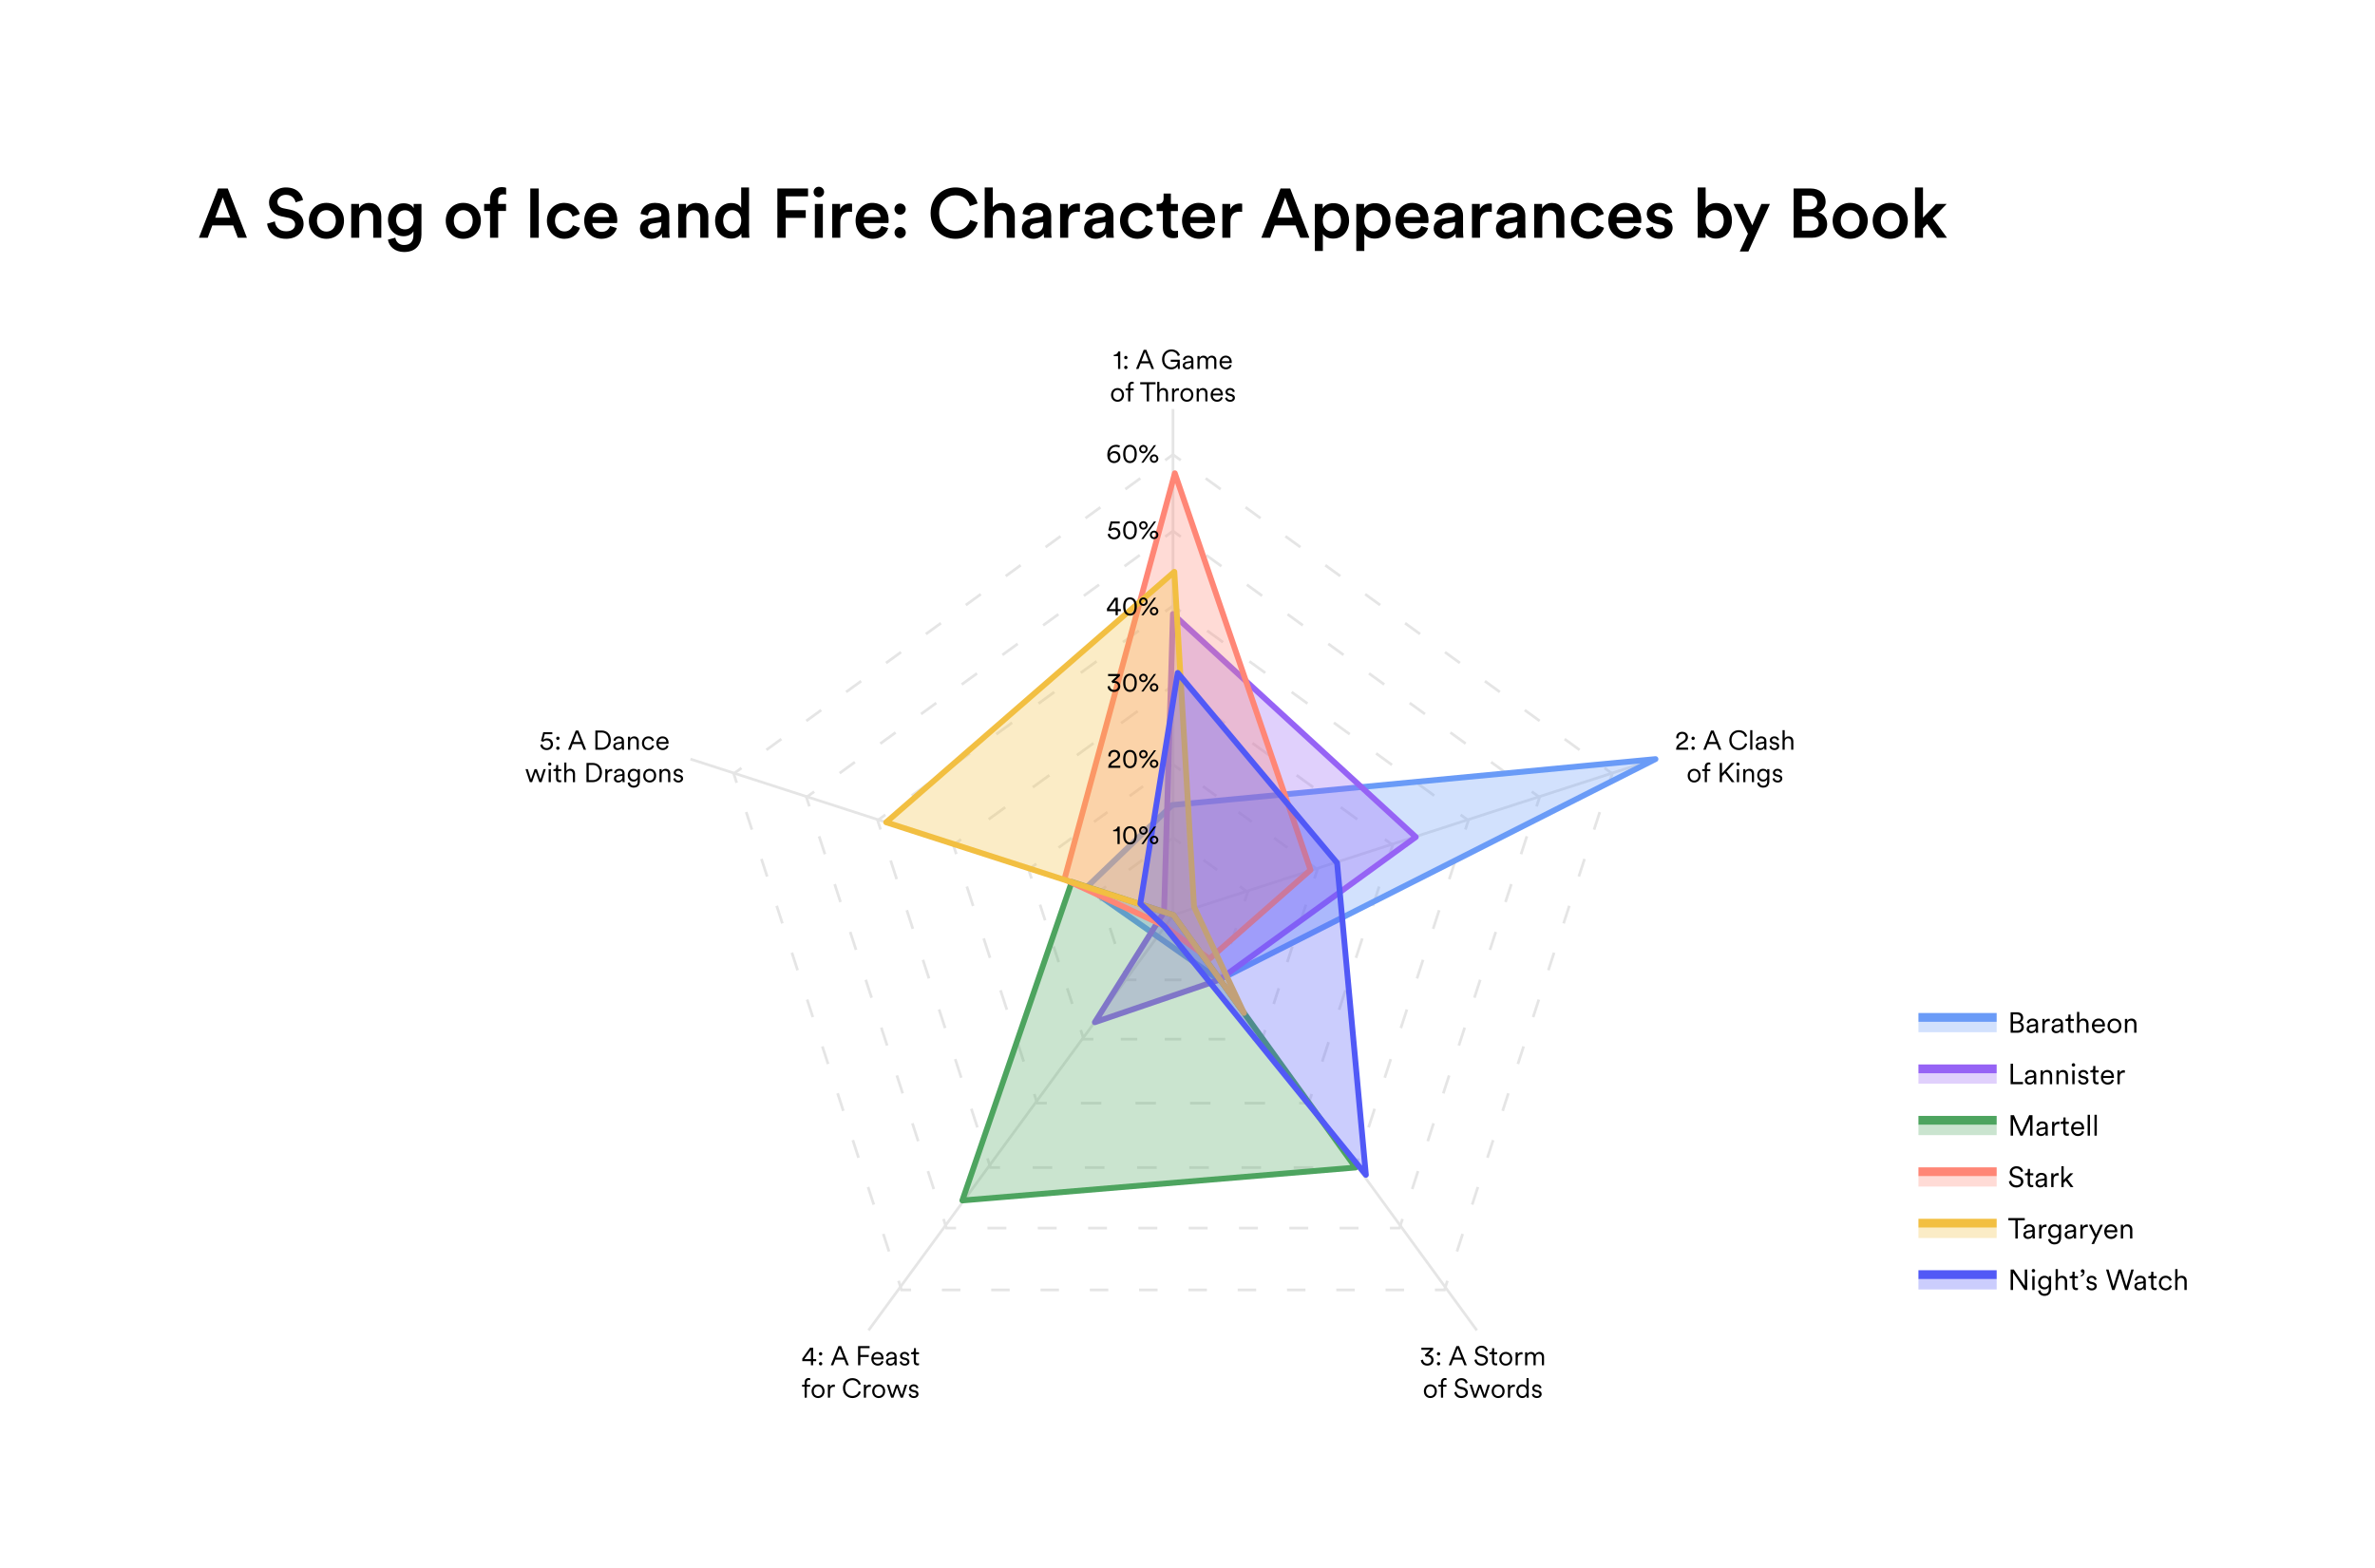 <?xml version="1.0" encoding="UTF-8"?><svg id="c" xmlns="http://www.w3.org/2000/svg" width="615.072" height="406.103" xmlns:xlink="http://www.w3.org/1999/xlink" viewBox="0 0 615.072 406.103"><defs><filter id="d" filterUnits="userSpaceOnUse"><feOffset dx="0" dy="0"/><feGaussianBlur result="e" stdDeviation="5.669"/><feFlood flood-color="#000" flood-opacity=".1"/><feComposite in2="e" operator="in"/><feComposite in="SourceGraphic"/></filter></defs><g filter="url(#d)"><rect x="16.381" y="15.031" width="583.575" height="377.358" rx="6.282" ry="6.282" fill="#fff"/><path d="M593.84,15.296c3.224,0,5.846,2.58,5.846,5.751V386.374c0,3.171-2.622,5.751-5.846,5.751H22.497c-3.223,0-5.846-2.58-5.846-5.751V21.047c0-3.171,2.623-5.751,5.846-5.751H593.84" fill="#fff"/></g><g><path d="M60.389,58.389h-5.401l-1.188,3.205h-2.287l4.97-12.766h2.503l4.97,12.766h-2.359l-1.206-3.205Zm-4.646-1.999h3.89l-1.945-5.222-1.944,5.222Z"/><path d="M76.535,52.429c-.126-.792-.792-1.963-2.503-1.963-1.297,0-2.196,.864-2.196,1.837,0,.81,.504,1.422,1.494,1.638l1.837,.378c2.25,.45,3.457,1.872,3.457,3.673,0,1.98-1.603,3.871-4.52,3.871-3.241,0-4.735-2.088-4.934-3.925l2.017-.576c.126,1.333,1.08,2.557,2.917,2.557,1.53,0,2.322-.774,2.322-1.765,0-.828-.612-1.495-1.71-1.729l-1.801-.378c-1.944-.396-3.241-1.675-3.241-3.583,0-2.143,1.963-3.907,4.34-3.907,3.007,0,4.177,1.836,4.465,3.259l-1.944,.612Z"/><path d="M89.086,57.201c0,2.701-1.927,4.663-4.556,4.663-2.61,0-4.537-1.962-4.537-4.663,0-2.683,1.927-4.646,4.537-4.646,2.629,0,4.556,1.962,4.556,4.646Zm-2.106,0c0-1.819-1.152-2.755-2.449-2.755-1.278,0-2.448,.936-2.448,2.755,0,1.818,1.17,2.791,2.448,2.791,1.297,0,2.449-.954,2.449-2.791Z"/><path d="M93.042,61.594h-2.089v-8.769h2.034v1.17c.576-1.008,1.621-1.422,2.593-1.422,2.143,0,3.169,1.548,3.169,3.475v5.545h-2.088v-5.186c0-1.081-.486-1.945-1.801-1.945-1.188,0-1.818,.918-1.818,2.071v5.06Z"/><path d="M102.391,61.576c.145,1.081,.99,1.891,2.197,1.891,1.656,0,2.484-.846,2.484-2.629v-.918c-.378,.684-1.261,1.278-2.539,1.278-2.34,0-4.051-1.801-4.051-4.268,0-2.34,1.639-4.267,4.051-4.267,1.369,0,2.215,.558,2.593,1.278v-1.116h2.017v7.94c0,2.34-1.206,4.519-4.501,4.519-2.322,0-3.943-1.44-4.177-3.205l1.926-.504Zm4.735-4.646c0-1.494-.954-2.467-2.25-2.467-1.333,0-2.287,.973-2.287,2.467,0,1.531,.918,2.485,2.287,2.485,1.332,0,2.25-.972,2.25-2.485Z"/><path d="M124.533,57.201c0,2.701-1.927,4.663-4.556,4.663-2.61,0-4.537-1.962-4.537-4.663,0-2.683,1.927-4.646,4.537-4.646,2.629,0,4.556,1.962,4.556,4.646Zm-2.106,0c0-1.819-1.152-2.755-2.449-2.755-1.278,0-2.448,.936-2.448,2.755,0,1.818,1.17,2.791,2.448,2.791,1.297,0,2.449-.954,2.449-2.791Z"/><path d="M129.017,51.673v1.152h2.034v1.818h-2.034v6.95h-2.106v-6.95h-1.531v-1.818h1.531v-1.207c0-1.962,1.26-3.151,3.061-3.151,.522,0,.954,.108,1.099,.18v1.782c-.126-.036-.36-.09-.757-.09-.558,0-1.296,.252-1.296,1.333Z"/><path d="M137.332,61.594v-12.766h2.197v12.766h-2.197Z"/><path d="M143.726,57.201c0,1.764,1.134,2.754,2.448,2.754,1.369,0,1.999-.954,2.197-1.62l1.836,.666c-.414,1.369-1.729,2.863-4.033,2.863-2.574,0-4.537-1.999-4.537-4.663,0-2.701,1.963-4.646,4.483-4.646,2.358,0,3.655,1.477,4.016,2.881l-1.873,.684c-.198-.774-.792-1.639-2.124-1.639-1.279,0-2.413,.955-2.413,2.719Z"/><path d="M159.742,59.091c-.468,1.531-1.854,2.773-3.961,2.773-2.377,0-4.483-1.729-4.483-4.699,0-2.773,2.053-4.609,4.268-4.609,2.701,0,4.285,1.782,4.285,4.555,0,.342-.036,.63-.054,.666h-6.41c.054,1.332,1.099,2.287,2.395,2.287,1.261,0,1.909-.666,2.196-1.531l1.765,.558Zm-1.998-2.845c-.036-1.026-.721-1.944-2.161-1.944-1.314,0-2.07,1.008-2.143,1.944h4.304Z"/><path d="M168.379,56.57l2.251-.342c.504-.072,.647-.324,.647-.63,0-.738-.504-1.333-1.656-1.333-1.098,0-1.71,.702-1.801,1.584l-1.908-.432c.162-1.513,1.53-2.863,3.691-2.863,2.7,0,3.727,1.53,3.727,3.277v4.357c0,.792,.09,1.314,.108,1.404h-1.944c-.019-.054-.09-.414-.09-1.116-.415,.666-1.279,1.386-2.701,1.386-1.837,0-2.971-1.26-2.971-2.646,0-1.567,1.152-2.431,2.646-2.647Zm2.898,1.386v-.396l-2.286,.342c-.648,.108-1.171,.468-1.171,1.188,0,.594,.45,1.134,1.279,1.134,1.17,0,2.178-.558,2.178-2.269Z"/><path d="M177.733,61.594h-2.089v-8.769h2.034v1.17c.576-1.008,1.621-1.422,2.593-1.422,2.143,0,3.169,1.548,3.169,3.475v5.545h-2.088v-5.186c0-1.081-.486-1.945-1.801-1.945-1.188,0-1.818,.918-1.818,2.071v5.06Z"/><path d="M193.983,59.991c0,.792,.071,1.458,.09,1.603h-1.999c-.036-.198-.09-.774-.09-1.134-.414,.738-1.332,1.351-2.574,1.351-2.521,0-4.214-1.981-4.214-4.627,0-2.521,1.711-4.591,4.178-4.591,1.53,0,2.305,.702,2.574,1.26v-5.293h2.035v11.433Zm-4.34-.018c1.369,0,2.323-1.134,2.323-2.809,0-1.675-.937-2.719-2.305-2.719-1.369,0-2.377,1.062-2.377,2.737,0,1.674,.937,2.791,2.358,2.791Z"/><path d="M201.324,61.594v-12.766h7.94v2.035h-5.779v3.583h5.186v1.999h-5.186v5.149h-2.161Z"/><path d="M212.054,48.378c.756,0,1.368,.612,1.368,1.368s-.612,1.351-1.368,1.351c-.738,0-1.351-.594-1.351-1.351s.612-1.368,1.351-1.368Zm-1.026,13.216v-8.769h2.07v8.769h-2.07Z"/><path d="M220.661,54.896c-.233-.036-.468-.054-.684-.054-1.621,0-2.358,.936-2.358,2.575v4.177h-2.089v-8.769h2.034v1.404c.414-.954,1.387-1.512,2.539-1.512,.252,0,.468,.036,.558,.054v2.125Z"/><path d="M230.025,59.091c-.468,1.531-1.854,2.773-3.961,2.773-2.377,0-4.483-1.729-4.483-4.699,0-2.773,2.053-4.609,4.268-4.609,2.701,0,4.285,1.782,4.285,4.555,0,.342-.036,.63-.054,.666h-6.41c.054,1.332,1.099,2.287,2.395,2.287,1.261,0,1.909-.666,2.196-1.531l1.765,.558Zm-1.998-2.845c-.036-1.026-.721-1.944-2.161-1.944-1.314,0-2.07,1.008-2.143,1.944h4.304Z"/><path d="M233.103,52.717c.792,0,1.458,.648,1.458,1.458,0,.792-.666,1.44-1.458,1.44-.811,0-1.458-.648-1.458-1.44,0-.81,.647-1.458,1.458-1.458Zm.019,6.085c.792,0,1.458,.648,1.458,1.458,0,.792-.666,1.44-1.458,1.44-.811,0-1.459-.648-1.459-1.44,0-.81,.648-1.458,1.459-1.458Z"/><path d="M241.003,55.22c0-4.159,3.115-6.662,6.429-6.662,3.24,0,5.167,1.908,5.743,4.141l-2.034,.684c-.379-1.548-1.566-2.791-3.709-2.791-2.107,0-4.214,1.531-4.214,4.627,0,2.989,2.053,4.574,4.231,4.574,2.143,0,3.367-1.369,3.799-2.809l1.98,.648c-.576,2.161-2.521,4.231-5.779,4.231-3.439,0-6.446-2.485-6.446-6.644Z"/><path d="M257.104,61.594h-2.089v-13.036h2.089v5.113c.594-.774,1.584-1.098,2.502-1.098,2.161,0,3.205,1.548,3.205,3.475v5.545h-2.088v-5.186c0-1.081-.486-1.945-1.801-1.945-1.152,0-1.783,.864-1.818,1.981v5.149Z"/><path d="M267.284,56.57l2.251-.342c.504-.072,.647-.324,.647-.63,0-.738-.504-1.333-1.656-1.333-1.098,0-1.71,.702-1.801,1.584l-1.908-.432c.162-1.513,1.53-2.863,3.691-2.863,2.7,0,3.727,1.53,3.727,3.277v4.357c0,.792,.09,1.314,.108,1.404h-1.944c-.019-.054-.09-.414-.09-1.116-.415,.666-1.279,1.386-2.701,1.386-1.837,0-2.971-1.26-2.971-2.646,0-1.567,1.152-2.431,2.646-2.647Zm2.898,1.386v-.396l-2.286,.342c-.648,.108-1.171,.468-1.171,1.188,0,.594,.45,1.134,1.279,1.134,1.17,0,2.178-.558,2.178-2.269Z"/><path d="M279.68,54.896c-.234-.036-.469-.054-.685-.054-1.62,0-2.358,.936-2.358,2.575v4.177h-2.089v-8.769h2.034v1.404c.414-.954,1.387-1.512,2.539-1.512,.252,0,.468,.036,.559,.054v2.125Z"/><path d="M283.407,56.57l2.251-.342c.504-.072,.647-.324,.647-.63,0-.738-.504-1.333-1.656-1.333-1.098,0-1.71,.702-1.801,1.584l-1.908-.432c.162-1.513,1.53-2.863,3.691-2.863,2.7,0,3.727,1.53,3.727,3.277v4.357c0,.792,.09,1.314,.108,1.404h-1.944c-.019-.054-.09-.414-.09-1.116-.415,.666-1.279,1.386-2.701,1.386-1.837,0-2.971-1.26-2.971-2.646,0-1.567,1.152-2.431,2.646-2.647Zm2.898,1.386v-.396l-2.286,.342c-.648,.108-1.171,.468-1.171,1.188,0,.594,.45,1.134,1.279,1.134,1.17,0,2.178-.558,2.178-2.269Z"/><path d="M292.147,57.201c0,1.764,1.135,2.754,2.448,2.754,1.369,0,1.999-.954,2.197-1.62l1.836,.666c-.414,1.369-1.729,2.863-4.033,2.863-2.574,0-4.537-1.999-4.537-4.663,0-2.701,1.963-4.646,4.483-4.646,2.358,0,3.655,1.477,4.016,2.881l-1.873,.684c-.198-.774-.792-1.639-2.124-1.639-1.278,0-2.413,.955-2.413,2.719Z"/><path d="M303.232,52.825h1.818v1.854h-1.818v4.069c0,.774,.342,1.098,1.116,1.098,.288,0,.631-.054,.721-.072v1.729c-.126,.054-.522,.198-1.278,.198-1.621,0-2.629-.972-2.629-2.611v-4.411h-1.621v-1.854h.45c.937,0,1.351-.594,1.351-1.369v-1.314h1.891v2.683Z"/><path d="M314.565,59.091c-.468,1.531-1.854,2.773-3.961,2.773-2.377,0-4.483-1.729-4.483-4.699,0-2.773,2.053-4.609,4.268-4.609,2.7,0,4.285,1.782,4.285,4.555,0,.342-.036,.63-.054,.666h-6.41c.054,1.332,1.099,2.287,2.395,2.287,1.261,0,1.908-.666,2.197-1.531l1.764,.558Zm-1.998-2.845c-.036-1.026-.721-1.944-2.161-1.944-1.314,0-2.07,1.008-2.143,1.944h4.304Z"/><path d="M321.692,54.896c-.234-.036-.469-.054-.685-.054-1.62,0-2.358,.936-2.358,2.575v4.177h-2.089v-8.769h2.034v1.404c.414-.954,1.387-1.512,2.539-1.512,.252,0,.468,.036,.559,.054v2.125Z"/><path d="M335.534,58.389h-5.401l-1.188,3.205h-2.287l4.97-12.766h2.503l4.97,12.766h-2.359l-1.206-3.205Zm-4.646-1.999h3.89l-1.945-5.222-1.944,5.222Z"/><path d="M340.521,65.015v-12.189h2.017v1.188c.432-.756,1.44-1.387,2.791-1.387,2.593,0,4.051,1.981,4.051,4.574,0,2.628-1.603,4.609-4.123,4.609-1.261,0-2.215-.541-2.665-1.207v4.411h-2.07Zm4.411-10.533c-1.368,0-2.358,1.081-2.358,2.719,0,1.674,.99,2.754,2.358,2.754,1.387,0,2.358-1.08,2.358-2.754,0-1.639-.954-2.719-2.358-2.719Z"/><path d="M351.254,65.015v-12.189h2.017v1.188c.432-.756,1.44-1.387,2.791-1.387,2.593,0,4.051,1.981,4.051,4.574,0,2.628-1.603,4.609-4.123,4.609-1.261,0-2.215-.541-2.665-1.207v4.411h-2.07Zm4.411-10.533c-1.368,0-2.358,1.081-2.358,2.719,0,1.674,.99,2.754,2.358,2.754,1.387,0,2.358-1.08,2.358-2.754,0-1.639-.954-2.719-2.358-2.719Z"/><path d="M369.844,59.091c-.468,1.531-1.854,2.773-3.961,2.773-2.377,0-4.483-1.729-4.483-4.699,0-2.773,2.053-4.609,4.268-4.609,2.7,0,4.285,1.782,4.285,4.555,0,.342-.036,.63-.054,.666h-6.41c.054,1.332,1.099,2.287,2.395,2.287,1.261,0,1.908-.666,2.197-1.531l1.764,.558Zm-1.998-2.845c-.036-1.026-.721-1.944-2.161-1.944-1.314,0-2.07,1.008-2.143,1.944h4.304Z"/><path d="M373.941,56.57l2.251-.342c.504-.072,.647-.324,.647-.63,0-.738-.504-1.333-1.656-1.333-1.099,0-1.71,.702-1.801,1.584l-1.908-.432c.162-1.513,1.53-2.863,3.691-2.863,2.7,0,3.727,1.53,3.727,3.277v4.357c0,.792,.091,1.314,.108,1.404h-1.944c-.019-.054-.091-.414-.091-1.116-.414,.666-1.278,1.386-2.7,1.386-1.837,0-2.971-1.26-2.971-2.646,0-1.567,1.152-2.431,2.646-2.647Zm2.898,1.386v-.396l-2.286,.342c-.648,.108-1.171,.468-1.171,1.188,0,.594,.45,1.134,1.278,1.134,1.171,0,2.179-.558,2.179-2.269Z"/><path d="M386.336,54.896c-.233-.036-.468-.054-.684-.054-1.621,0-2.358,.936-2.358,2.575v4.177h-2.089v-8.769h2.034v1.404c.414-.954,1.387-1.512,2.539-1.512,.252,0,.468,.036,.558,.054v2.125Z"/><path d="M390.064,56.57l2.251-.342c.504-.072,.647-.324,.647-.63,0-.738-.504-1.333-1.656-1.333-1.099,0-1.71,.702-1.801,1.584l-1.908-.432c.162-1.513,1.53-2.863,3.691-2.863,2.7,0,3.727,1.53,3.727,3.277v4.357c0,.792,.091,1.314,.108,1.404h-1.944c-.019-.054-.091-.414-.091-1.116-.414,.666-1.278,1.386-2.7,1.386-1.837,0-2.971-1.26-2.971-2.646,0-1.567,1.152-2.431,2.646-2.647Zm2.898,1.386v-.396l-2.286,.342c-.648,.108-1.171,.468-1.171,1.188,0,.594,.45,1.134,1.278,1.134,1.171,0,2.179-.558,2.179-2.269Z"/><path d="M399.417,61.594h-2.089v-8.769h2.034v1.17c.576-1.008,1.621-1.422,2.593-1.422,2.143,0,3.169,1.548,3.169,3.475v5.545h-2.088v-5.186c0-1.081-.486-1.945-1.801-1.945-1.188,0-1.818,.918-1.818,2.071v5.06Z"/><path d="M408.938,57.201c0,1.764,1.135,2.754,2.448,2.754,1.369,0,1.999-.954,2.197-1.62l1.836,.666c-.414,1.369-1.729,2.863-4.033,2.863-2.574,0-4.537-1.999-4.537-4.663,0-2.701,1.963-4.646,4.483-4.646,2.358,0,3.655,1.477,4.016,2.881l-1.873,.684c-.198-.774-.792-1.639-2.124-1.639-1.278,0-2.413,.955-2.413,2.719Z"/><path d="M424.954,59.091c-.468,1.531-1.854,2.773-3.961,2.773-2.377,0-4.483-1.729-4.483-4.699,0-2.773,2.053-4.609,4.268-4.609,2.7,0,4.285,1.782,4.285,4.555,0,.342-.036,.63-.054,.666h-6.41c.054,1.332,1.099,2.287,2.395,2.287,1.261,0,1.908-.666,2.197-1.531l1.764,.558Zm-1.998-2.845c-.036-1.026-.721-1.944-2.161-1.944-1.314,0-2.07,1.008-2.143,1.944h4.304Z"/><path d="M428.062,58.713c.072,.792,.666,1.495,1.782,1.495,.865,0,1.314-.468,1.314-1.008,0-.468-.323-.829-1.025-.973l-1.297-.288c-1.549-.342-2.358-1.35-2.358-2.557,0-1.53,1.404-2.827,3.223-2.827,2.448,0,3.241,1.584,3.385,2.449l-1.765,.504c-.071-.504-.45-1.314-1.62-1.314-.738,0-1.261,.468-1.261,1.008,0,.468,.343,.811,.883,.918l1.332,.27c1.656,.36,2.521,1.369,2.521,2.665,0,1.332-1.08,2.809-3.312,2.809-2.539,0-3.511-1.656-3.619-2.646l1.818-.504Z"/><path d="M439.671,61.594v-13.036h2.053v5.347c.396-.684,1.404-1.314,2.755-1.314,2.629,0,4.051,1.999,4.051,4.573,0,2.646-1.566,4.646-4.123,4.646-1.242,0-2.197-.541-2.701-1.387v1.17h-2.034Zm4.394-7.148c-1.333,0-2.359,.99-2.359,2.737,0,1.729,1.026,2.772,2.359,2.772,1.368,0,2.358-1.044,2.358-2.772,0-1.747-.973-2.737-2.358-2.737Z"/><path d="M450.561,65.141l2.107-4.591-3.746-7.724h2.359l2.521,5.545,2.358-5.545h2.215l-5.581,12.315h-2.233Z"/><path d="M468.905,48.828c2.448,0,3.889,1.44,3.889,3.439,0,1.35-.793,2.358-1.891,2.755,1.35,.36,2.288,1.53,2.288,3.043,0,2.052-1.584,3.529-3.961,3.529h-4.718v-12.766h4.394Zm-.288,5.401c1.261,0,2.017-.72,2.017-1.783,0-1.08-.756-1.782-2.07-1.782h-1.909v3.565h1.963Zm.234,5.528c1.296,0,2.143-.702,2.143-1.837,0-1.098-.738-1.872-2.071-1.872h-2.269v3.709h2.197Z"/><path d="M483.704,57.201c0,2.701-1.926,4.663-4.555,4.663-2.611,0-4.537-1.962-4.537-4.663,0-2.683,1.926-4.646,4.537-4.646,2.629,0,4.555,1.962,4.555,4.646Zm-2.105,0c0-1.819-1.152-2.755-2.449-2.755-1.279,0-2.449,.936-2.449,2.755,0,1.818,1.17,2.791,2.449,2.791,1.297,0,2.449-.954,2.449-2.791Z"/><path d="M494.077,57.201c0,2.701-1.928,4.663-4.557,4.663-2.609,0-4.537-1.962-4.537-4.663,0-2.683,1.928-4.646,4.537-4.646,2.629,0,4.557,1.962,4.557,4.646Zm-2.107,0c0-1.819-1.152-2.755-2.449-2.755-1.277,0-2.447,.936-2.447,2.755,0,1.818,1.17,2.791,2.447,2.791,1.297,0,2.449-.954,2.449-2.791Z"/><path d="M500.552,56.534l3.674,5.06h-2.557l-2.576-3.583-1.08,1.134v2.449h-2.07v-13.036h2.07v7.814l3.367-3.547h2.773l-3.602,3.709Z"/></g><g><g><g><polyline points="305.788 119.222 303.778 117.762 301.768 119.222" fill="none" stroke="#e5e5e5" stroke-miterlimit="10" stroke-width=".7"/><line x1="295.313" y1="123.912" x2="195.253" y2="196.61" fill="none" stroke="#e5e5e5" stroke-dasharray="0 0 4.788 7.979" stroke-miterlimit="10" stroke-width=".7"/><polyline points="192.025 198.955 190.015 200.415 190.783 202.778" fill="none" stroke="#e5e5e5" stroke-miterlimit="10" stroke-width=".7"/><line x1="193.249" y1="210.367" x2="231.468" y2="327.994" fill="none" stroke="#e5e5e5" stroke-dasharray="0 0 4.788 7.979" stroke-miterlimit="10" stroke-width=".7"/><polyline points="232.701 331.789 233.469 334.152 235.953 334.152" fill="none" stroke="#e5e5e5" stroke-miterlimit="10" stroke-width=".7"/><line x1="243.933" y1="334.152" x2="367.613" y2="334.152" fill="none" stroke="#e5e5e5" stroke-dasharray="0 0 4.788 7.979" stroke-miterlimit="10" stroke-width=".7"/><polyline points="371.603 334.152 374.087 334.152 374.855 331.789" fill="none" stroke="#e5e5e5" stroke-miterlimit="10" stroke-width=".7"/><line x1="377.321" y1="324.2" x2="415.541" y2="206.573" fill="none" stroke="#e5e5e5" stroke-dasharray="0 0 4.788 7.979" stroke-miterlimit="10" stroke-width=".7"/><polyline points="416.773 202.778 417.541 200.415 415.531 198.955" fill="none" stroke="#e5e5e5" stroke-miterlimit="10" stroke-width=".7"/><line x1="409.075" y1="194.265" x2="309.016" y2="121.567" fill="none" stroke="#e5e5e5" stroke-dasharray="0 0 4.788 7.979" stroke-miterlimit="10" stroke-width=".7"/></g><g><polyline points="305.788 139.026 303.778 137.565 301.768 139.026" fill="none" stroke="#e5e5e5" stroke-miterlimit="10" stroke-width=".7"/><line x1="295.18" y1="143.812" x2="214.153" y2="202.682" fill="none" stroke="#e5e5e5" stroke-dasharray="0 0 4.886 8.143" stroke-miterlimit="10" stroke-width=".7"/><polyline points="210.859 205.075 208.849 206.535 209.617 208.898" fill="none" stroke="#e5e5e5" stroke-miterlimit="10" stroke-width=".7"/><line x1="212.133" y1="216.642" x2="243.083" y2="311.895" fill="none" stroke="#e5e5e5" stroke-dasharray="0 0 4.886 8.143" stroke-miterlimit="10" stroke-width=".7"/><polyline points="244.341 315.768 245.109 318.131 247.594 318.131" fill="none" stroke="#e5e5e5" stroke-miterlimit="10" stroke-width=".7"/><line x1="255.736" y1="318.131" x2="355.891" y2="318.131" fill="none" stroke="#e5e5e5" stroke-dasharray="0 0 4.886 8.143" stroke-miterlimit="10" stroke-width=".7"/><polyline points="359.963 318.131 362.447 318.131 363.215 315.768" fill="none" stroke="#e5e5e5" stroke-miterlimit="10" stroke-width=".7"/><line x1="365.731" y1="308.023" x2="396.681" y2="212.77" fill="none" stroke="#e5e5e5" stroke-dasharray="0 0 4.886 8.143" stroke-miterlimit="10" stroke-width=".7"/><polyline points="397.939 208.898 398.707 206.535 396.697 205.075" fill="none" stroke="#e5e5e5" stroke-miterlimit="10" stroke-width=".7"/><line x1="390.109" y1="200.288" x2="309.082" y2="141.419" fill="none" stroke="#e5e5e5" stroke-dasharray="0 0 4.886 8.143" stroke-miterlimit="10" stroke-width=".7"/></g><g><polyline points="305.788 158.408 303.778 156.947 301.768 158.408" fill="none" stroke="#e5e5e5" stroke-miterlimit="10" stroke-width=".7"/><line x1="294.931" y1="163.375" x2="232.711" y2="208.58" fill="none" stroke="#e5e5e5" stroke-dasharray="0 0 5.071 8.451" stroke-miterlimit="10" stroke-width=".7"/><polyline points="229.293 211.064 227.283 212.524 228.051 214.887" fill="none" stroke="#e5e5e5" stroke-miterlimit="10" stroke-width=".7"/><line x1="230.662" y1="222.925" x2="254.428" y2="296.068" fill="none" stroke="#e5e5e5" stroke-dasharray="0 0 5.071 8.451" stroke-miterlimit="10" stroke-width=".7"/><polyline points="255.734 300.087 256.501 302.45 258.986 302.45" fill="none" stroke="#e5e5e5" stroke-miterlimit="10" stroke-width=".7"/><line x1="267.437" y1="302.45" x2="344.344" y2="302.45" fill="none" stroke="#e5e5e5" stroke-dasharray="0 0 5.071 8.451" stroke-miterlimit="10" stroke-width=".7"/><polyline points="348.57 302.45 351.055 302.45 351.823 300.087" fill="none" stroke="#e5e5e5" stroke-miterlimit="10" stroke-width=".7"/><line x1="354.434" y1="292.049" x2="378.2" y2="218.906" fill="none" stroke="#e5e5e5" stroke-dasharray="0 0 5.071 8.451" stroke-miterlimit="10" stroke-width=".7"/><polyline points="379.506 214.887 380.273 212.524 378.263 211.064" fill="none" stroke="#e5e5e5" stroke-miterlimit="10" stroke-width=".7"/><line x1="371.426" y1="206.096" x2="309.207" y2="160.892" fill="none" stroke="#e5e5e5" stroke-dasharray="0 0 5.071 8.451" stroke-miterlimit="10" stroke-width=".7"/></g><g><polyline points="305.788 179.025 303.778 177.565 301.768 179.025" fill="none" stroke="#e5e5e5" stroke-miterlimit="10" stroke-width=".7"/><line x1="294.624" y1="184.216" x2="252.473" y2="214.84" fill="none" stroke="#e5e5e5" stroke-dasharray="0 0 5.298 8.831" stroke-miterlimit="10" stroke-width=".7"/><polyline points="248.901 217.435 246.891 218.896 247.659 221.259" fill="none" stroke="#e5e5e5" stroke-miterlimit="10" stroke-width=".7"/><line x1="250.388" y1="229.657" x2="266.488" y2="279.208" fill="none" stroke="#e5e5e5" stroke-dasharray="0 0 5.298 8.831" stroke-miterlimit="10" stroke-width=".7"/><polyline points="267.852 283.407 268.62 285.77 271.104 285.77" fill="none" stroke="#e5e5e5" stroke-miterlimit="10" stroke-width=".7"/><line x1="279.935" y1="285.77" x2="332.036" y2="285.77" fill="none" stroke="#e5e5e5" stroke-dasharray="0 0 5.298 8.831" stroke-miterlimit="10" stroke-width=".7"/><polyline points="336.452 285.77 338.936 285.77 339.704 283.407" fill="none" stroke="#e5e5e5" stroke-miterlimit="10" stroke-width=".7"/><line x1="342.433" y1="275.009" x2="358.533" y2="225.458" fill="none" stroke="#e5e5e5" stroke-dasharray="0 0 5.298 8.831" stroke-miterlimit="10" stroke-width=".7"/><polyline points="359.897 221.259 360.665 218.896 358.655 217.435" fill="none" stroke="#e5e5e5" stroke-miterlimit="10" stroke-width=".7"/><line x1="351.511" y1="212.245" x2="309.36" y2="181.62" fill="none" stroke="#e5e5e5" stroke-dasharray="0 0 5.298 8.831" stroke-miterlimit="10" stroke-width=".7"/></g><g><polyline points="305.788 199.513 303.778 198.053 301.768 199.513" fill="none" stroke="#e5e5e5" stroke-miterlimit="10" stroke-width=".7"/><line x1="296.012" y1="203.695" x2="271.264" y2="221.676" fill="none" stroke="#e5e5e5" stroke-dasharray="0 0 4.268 7.114" stroke-miterlimit="10" stroke-width=".7"/><polyline points="268.386 223.766 266.376 225.227 267.144 227.59" fill="none" stroke="#e5e5e5" stroke-miterlimit="10" stroke-width=".7"/><line x1="269.343" y1="234.356" x2="278.796" y2="263.449" fill="none" stroke="#e5e5e5" stroke-dasharray="0 0 4.268 7.114" stroke-miterlimit="10" stroke-width=".7"/><polyline points="279.895 266.832 280.663 269.195 283.147 269.195" fill="none" stroke="#e5e5e5" stroke-miterlimit="10" stroke-width=".7"/><line x1="290.261" y1="269.195" x2="320.852" y2="269.195" fill="none" stroke="#e5e5e5" stroke-dasharray="0 0 4.268 7.114" stroke-miterlimit="10" stroke-width=".7"/><polyline points="324.409 269.195 326.894 269.195 327.661 266.832" fill="none" stroke="#e5e5e5" stroke-miterlimit="10" stroke-width=".7"/><line x1="329.86" y1="260.066" x2="339.313" y2="230.973" fill="none" stroke="#e5e5e5" stroke-dasharray="0 0 4.268 7.114" stroke-miterlimit="10" stroke-width=".7"/><polyline points="340.412 227.59 341.18 225.227 339.169 223.766" fill="none" stroke="#e5e5e5" stroke-miterlimit="10" stroke-width=".7"/><line x1="333.414" y1="219.585" x2="308.666" y2="201.604" fill="none" stroke="#e5e5e5" stroke-dasharray="0 0 4.268 7.114" stroke-miterlimit="10" stroke-width=".7"/></g><g><polyline points="305.788 218.502 303.778 217.042 301.768 218.502" fill="none" stroke="#e5e5e5" stroke-miterlimit="10" stroke-width=".7"/><line x1="295.875" y1="222.784" x2="289.392" y2="227.493" fill="none" stroke="#e5e5e5" stroke-dasharray="0 0 4.371 7.284" stroke-miterlimit="10" stroke-width=".7"/><polyline points="286.446 229.634 284.436 231.095 285.204 233.458" fill="none" stroke="#e5e5e5" stroke-miterlimit="10" stroke-width=".7"/><line x1="287.455" y1="240.385" x2="289.931" y2="248.006" fill="none" stroke="#e5e5e5" stroke-dasharray="0 0 4.371 7.284" stroke-miterlimit="10" stroke-width=".7"/><polyline points="291.056 251.47 291.824 253.833 294.309 253.833" fill="none" stroke="#e5e5e5" stroke-miterlimit="10" stroke-width=".7"/><line x1="301.593" y1="253.833" x2="309.605" y2="253.833" fill="none" stroke="#e5e5e5" stroke-dasharray="0 0 4.371 7.284" stroke-miterlimit="10" stroke-width=".7"/><polyline points="313.248 253.833 315.732 253.833 316.5 251.47" fill="none" stroke="#e5e5e5" stroke-miterlimit="10" stroke-width=".7"/><line x1="318.751" y1="244.542" x2="321.227" y2="236.921" fill="none" stroke="#e5e5e5" stroke-dasharray="0 0 4.371 7.284" stroke-miterlimit="10" stroke-width=".7"/><polyline points="322.353 233.458 323.12 231.095 321.11 229.634" fill="none" stroke="#e5e5e5" stroke-miterlimit="10" stroke-width=".7"/><line x1="315.217" y1="225.353" x2="308.735" y2="220.643" fill="none" stroke="#e5e5e5" stroke-dasharray="0 0 4.371 7.284" stroke-miterlimit="10" stroke-width=".7"/></g></g><g><polyline points="303.778 105.939 303.778 237.036 428.738 196.642" fill="none" stroke="#e5e5e5" stroke-miterlimit="10" stroke-width=".7"/><line x1="303.778" y1="237.036" x2="178.818" y2="196.642" fill="none" stroke="#e5e5e5" stroke-miterlimit="10" stroke-width=".7"/><polyline points="382.469 344.631 303.864 237.026 224.932 344.631" fill="none" stroke="#e5e5e5" stroke-miterlimit="10" stroke-width=".7"/></g></g><g><path d="M140.485,192.804c.042,.581,.483,.994,1.085,.994,.595,0,1.058-.399,1.058-.994,0-.651-.477-1.016-1.058-1.016-.343,0-.672,.133-.896,.378l-.574-.224,.588-2.27h2.347v.532h-1.961l-.364,1.442c.231-.252,.616-.371,.973-.371,.89,0,1.534,.589,1.534,1.506,0,.848-.651,1.527-1.646,1.527-.938,0-1.583-.624-1.646-1.345l.561-.161Z"/><path d="M144.475,190.822c.238,0,.434,.189,.434,.435s-.196,.434-.434,.434-.434-.188-.434-.434,.196-.435,.434-.435Zm0,2.557c.238,0,.434,.188,.434,.434s-.196,.435-.434,.435-.434-.189-.434-.435,.196-.434,.434-.434Z"/><path d="M150.58,192.762h-2.276l-.553,1.449h-.637l1.989-4.966h.686l1.996,4.966h-.637l-.567-1.449Zm-2.066-.54h1.856l-.932-2.374-.924,2.374Z"/><path d="M154.184,194.211v-4.966h1.646c1.261,0,2.36,.862,2.36,2.494,0,1.624-1.113,2.472-2.374,2.472h-1.632Zm1.632-.518c.966,0,1.786-.651,1.786-1.954,0-1.311-.805-1.976-1.772-1.976h-1.057v3.93h1.043Z"/><path d="M159.819,192.321l.904-.133c.245-.035,.301-.141,.301-.287,0-.379-.252-.666-.777-.666-.49,0-.784,.294-.834,.722l-.532-.126c.07-.638,.63-1.071,1.352-1.071,.952,0,1.352,.546,1.352,1.197v1.695c0,.279,.021,.455,.042,.56h-.546c-.014-.077-.042-.245-.042-.504-.147,.273-.511,.603-1.114,.603-.693,0-1.106-.477-1.106-.988,0-.588,.413-.917,1.001-1.001Zm1.205,.477v-.225l-1.092,.161c-.322,.049-.553,.231-.553,.561,0,.272,.231,.539,.616,.539,.581,0,1.029-.322,1.029-1.036Z"/><path d="M163.2,194.211h-.56v-3.354h.546v.504c.217-.392,.609-.602,1.05-.602,.806,0,1.198,.574,1.198,1.302v2.15h-.561v-2.065c0-.49-.224-.883-.833-.883-.54,0-.841,.448-.841,.974v1.975Z"/><path d="M166.812,192.531c0,.806,.511,1.274,1.106,1.274,.638,0,.904-.448,1.001-.756l.491,.217c-.161,.497-.63,1.044-1.492,1.044-.966,0-1.667-.757-1.667-1.779,0-1.044,.715-1.771,1.66-1.771,.861,0,1.331,.524,1.471,1.057l-.504,.218c-.091-.357-.364-.771-.966-.771-.588,0-1.1,.455-1.1,1.268Z"/><path d="M173.127,193.259c-.189,.581-.714,1.051-1.492,1.051-.896,0-1.66-.658-1.66-1.786,0-1.058,.743-1.765,1.59-1.765,1.015,0,1.583,.707,1.583,1.729,0,.07-.007,.147-.014,.196h-2.584v.027c0,.638,.483,1.093,1.085,1.093,.567,0,.875-.322,1.008-.721l.483,.175Zm-.56-1.051c-.014-.532-.357-.952-.995-.952-.582,0-.974,.455-1.009,.952h2.003Z"/><path d="M139.023,199.256l.932,2.655,.798-2.655h.595l-1.092,3.355h-.588l-.938-2.676-.924,2.676h-.596l-1.113-3.355h.602l.819,2.655,.925-2.655h.581Z"/><path d="M142.375,197.513c.231,0,.42,.188,.42,.42s-.189,.42-.42,.42c-.231,0-.42-.188-.42-.42s.189-.42,.42-.42Zm-.28,5.099v-3.355h.56v3.355h-.56Z"/><path d="M144.559,199.256h.791v.505h-.791v1.855c0,.351,.154,.525,.511,.525,.098,0,.224-.021,.28-.034v.476c-.063,.021-.224,.063-.441,.063-.553,0-.911-.344-.911-.953v-1.933h-.672v-.505h.217c.343,0,.49-.195,.49-.511v-.554h.525v1.064Z"/><path d="M146.68,202.612h-.56v-5.064h.56v2.157c.217-.35,.603-.546,1.037-.546,.806,0,1.198,.574,1.198,1.303v2.15h-.561v-2.066c0-.49-.224-.883-.833-.883-.533,0-.841,.428-.841,.946v2.003Z"/><path d="M151.888,202.612v-4.966h1.646c1.261,0,2.36,.861,2.36,2.493,0,1.625-1.113,2.473-2.374,2.473h-1.632Zm1.632-.519c.966,0,1.786-.651,1.786-1.954,0-1.31-.805-1.975-1.772-1.975h-1.057v3.929h1.043Z"/><path d="M158.552,199.831c-.091-.028-.196-.035-.294-.035-.561,0-.946,.322-.946,1.078v1.737h-.56v-3.355h.546v.603c.217-.49,.644-.651,1.015-.651,.091,0,.189,.015,.238,.028v.596Z"/><path d="M159.98,200.72l.904-.133c.245-.035,.301-.14,.301-.287,0-.378-.252-.665-.777-.665-.49,0-.784,.294-.834,.721l-.532-.126c.07-.637,.63-1.071,1.352-1.071,.952,0,1.352,.546,1.352,1.197v1.695c0,.28,.021,.455,.042,.561h-.546c-.014-.077-.042-.245-.042-.504-.147,.272-.511,.602-1.114,.602-.693,0-1.106-.476-1.106-.987,0-.589,.413-.918,1.001-1.002Zm1.205,.477v-.224l-1.092,.16c-.322,.05-.553,.231-.553,.561,0,.273,.231,.54,.616,.54,.581,0,1.029-.322,1.029-1.037Z"/><path d="M163.108,202.667c.056,.49,.427,.869,.974,.869,.784,0,1.071-.463,1.071-1.156v-.539c-.154,.322-.518,.623-1.064,.623-.89,0-1.513-.707-1.513-1.646s.616-1.66,1.527-1.66c.525,0,.889,.245,1.058,.574v-.477h.553v3.104c0,.826-.378,1.681-1.632,1.681-.827,0-1.429-.532-1.513-1.239l.54-.134Zm1.051-3.005c-.609,0-1.023,.456-1.023,1.149s.414,1.148,1.023,1.148c.609,0,1.022-.455,1.022-1.148s-.414-1.149-1.022-1.149Z"/><path d="M169.935,200.931c0,1.036-.714,1.778-1.681,1.778s-1.681-.742-1.681-1.778c0-1.03,.715-1.772,1.681-1.772s1.681,.742,1.681,1.772Zm-2.801,0c0,.819,.518,1.274,1.121,1.274s1.121-.455,1.121-1.274c0-.812-.518-1.269-1.121-1.269s-1.121,.456-1.121,1.269Z"/><path d="M171.354,202.612h-.56v-3.355h.546v.505c.217-.393,.609-.603,1.05-.603,.806,0,1.198,.574,1.198,1.303v2.15h-.561v-2.066c0-.49-.224-.883-.833-.883-.54,0-.841,.448-.841,.974v1.976Z"/><path d="M174.868,201.554c.049,.385,.336,.68,.84,.68,.399,0,.651-.225,.651-.512,0-.252-.203-.42-.511-.49l-.546-.126c-.511-.119-.833-.448-.833-.932,0-.561,.532-1.016,1.169-1.016,.869,0,1.169,.554,1.247,.896l-.497,.182c-.042-.23-.217-.602-.75-.602-.35,0-.624,.224-.624,.504,0,.238,.147,.386,.441,.455l.546,.126c.588,.134,.911,.477,.911,.974,0,.483-.414,1.016-1.212,1.016-.882,0-1.282-.56-1.338-.98l.504-.175Z"/></g><g><path d="M289.551,95.581v-3.313h-1.114v-.336c.63-.028,1.058-.399,1.169-.89h.519v4.539h-.574Z"/><path d="M291.567,92.191c.238,0,.434,.189,.434,.434s-.196,.434-.434,.434-.434-.189-.434-.434,.196-.434,.434-.434Zm0,2.556c.238,0,.434,.189,.434,.434s-.196,.435-.434,.435-.434-.189-.434-.435,.196-.434,.434-.434Z"/><path d="M297.672,94.131h-2.276l-.553,1.45h-.637l1.989-4.966h.687l1.996,4.966h-.637l-.567-1.45Zm-2.066-.54h1.856l-.932-2.374-.924,2.374Z"/><path d="M305.058,95.581l-.056-.806c-.21,.406-.743,.904-1.681,.904-1.211,0-2.374-.904-2.374-2.584,0-1.674,1.211-2.578,2.43-2.578,1.071,0,1.898,.603,2.185,1.492l-.532,.231c-.231-.742-.84-1.184-1.653-1.184-.932,0-1.842,.672-1.842,2.038s.896,2.045,1.807,2.045c1.184,0,1.604-.854,1.625-1.421h-1.772v-.54h2.339v2.402h-.477Z"/><path d="M307.296,93.69l.904-.133c.245-.035,.301-.14,.301-.287,0-.378-.252-.666-.777-.666-.49,0-.784,.294-.834,.721l-.532-.126c.07-.637,.63-1.071,1.352-1.071,.952,0,1.352,.546,1.352,1.197v1.695c0,.28,.021,.456,.042,.561h-.546c-.014-.077-.042-.245-.042-.504-.147,.273-.511,.603-1.114,.603-.693,0-1.106-.477-1.106-.988,0-.588,.413-.917,1.001-1.001Zm1.205,.477v-.224l-1.092,.161c-.322,.049-.553,.231-.553,.561,0,.273,.231,.539,.616,.539,.581,0,1.029-.322,1.029-1.036Z"/><path d="M310.664,92.703c.189-.35,.595-.574,1.029-.574,.462,0,.861,.245,1.03,.686,.238-.476,.658-.686,1.134-.686,.609,0,1.156,.42,1.156,1.26v2.192h-.56v-2.129c0-.462-.245-.82-.771-.82-.498,0-.834,.406-.834,.911v2.038h-.561v-2.129c0-.462-.245-.82-.777-.82-.504,0-.834,.393-.834,.917v2.031h-.56v-3.355h.546v.477Z"/><path d="M318.98,94.628c-.189,.582-.714,1.051-1.492,1.051-.896,0-1.66-.659-1.66-1.786,0-1.058,.743-1.765,1.59-1.765,1.015,0,1.583,.707,1.583,1.729,0,.07-.007,.147-.014,.196h-2.584v.028c0,.638,.483,1.093,1.085,1.093,.567,0,.875-.322,1.008-.721l.483,.175Zm-.56-1.05c-.014-.532-.357-.953-.995-.953-.582,0-.974,.455-1.009,.953h2.003Z"/><path d="M291.099,102.3c0,1.037-.714,1.779-1.681,1.779s-1.681-.743-1.681-1.779c0-1.029,.715-1.771,1.681-1.771s1.681,.742,1.681,1.771Zm-2.801,0c0,.82,.518,1.275,1.121,1.275s1.121-.455,1.121-1.275c0-.812-.518-1.268-1.121-1.268s-1.121,.456-1.121,1.268Z"/><path d="M292.722,101.13v2.851h-.561v-2.851h-.658v-.504h.658v-.623c0-.735,.462-1.121,1.058-1.121,.203,0,.336,.042,.385,.07v.483c-.049-.021-.14-.049-.301-.049-.273,0-.581,.147-.581,.63v.609h.868v.504h-.868Z"/><path d="M297.567,99.555v4.426h-.582v-4.426h-1.702v-.54h3.985v.54h-1.702Z"/><path d="M300.254,103.981h-.56v-5.064h.56v2.157c.217-.35,.603-.546,1.037-.546,.806,0,1.198,.574,1.198,1.302v2.15h-.561v-2.066c0-.49-.224-.883-.833-.883-.533,0-.841,.427-.841,.946v2.003Z"/><path d="M305.336,101.201c-.091-.028-.196-.035-.294-.035-.561,0-.946,.322-.946,1.079v1.737h-.56v-3.355h.546v.603c.217-.49,.644-.651,1.015-.651,.091,0,.189,.014,.238,.028v.596Z"/><path d="M309.054,102.3c0,1.037-.714,1.779-1.681,1.779s-1.681-.743-1.681-1.779c0-1.029,.715-1.771,1.681-1.771s1.681,.742,1.681,1.771Zm-2.801,0c0,.82,.518,1.275,1.121,1.275s1.121-.455,1.121-1.275c0-.812-.518-1.268-1.121-1.268s-1.121,.456-1.121,1.268Z"/><path d="M310.474,103.981h-.56v-3.355h.546v.504c.217-.392,.609-.602,1.05-.602,.806,0,1.198,.574,1.198,1.302v2.15h-.561v-2.066c0-.49-.224-.883-.833-.883-.54,0-.841,.448-.841,.974v1.975Z"/><path d="M316.677,103.028c-.189,.582-.714,1.051-1.492,1.051-.896,0-1.66-.658-1.66-1.786,0-1.058,.743-1.765,1.59-1.765,1.015,0,1.583,.707,1.583,1.729,0,.07-.007,.147-.014,.196h-2.584v.028c0,.638,.483,1.093,1.085,1.093,.567,0,.875-.322,1.008-.721l.483,.175Zm-.56-1.05c-.014-.532-.357-.953-.995-.953-.582,0-.974,.455-1.009,.953h2.003Z"/><path d="M317.774,102.923c.049,.385,.336,.679,.84,.679,.399,0,.651-.224,.651-.511,0-.252-.203-.42-.511-.49l-.546-.126c-.511-.119-.833-.448-.833-.932,0-.56,.532-1.015,1.169-1.015,.869,0,1.169,.553,1.247,.896l-.497,.182c-.042-.231-.217-.602-.75-.602-.35,0-.624,.224-.624,.504,0,.238,.147,.385,.441,.455l.546,.126c.588,.133,.911,.477,.911,.974,0,.483-.414,1.016-1.212,1.016-.882,0-1.282-.561-1.338-.98l.504-.175Z"/></g><g><path d="M434.129,191.228c-.014-.063-.021-.14-.021-.203,0-.777,.567-1.45,1.541-1.45,.938,0,1.499,.624,1.499,1.373,0,.596-.336,1.064-.854,1.394l-.932,.596c-.273,.175-.525,.413-.581,.742h2.409v.532h-3.124c.014-.7,.294-1.261,1.022-1.729l.812-.525c.441-.28,.658-.603,.658-1.002,0-.448-.322-.861-.924-.861-.616,0-.953,.428-.953,.987,0,.077,.007,.161,.021,.218l-.574-.07Z"/><path d="M438.476,190.822c.238,0,.434,.189,.434,.435s-.196,.434-.434,.434-.434-.188-.434-.434,.196-.435,.434-.435Zm0,2.557c.238,0,.434,.188,.434,.434s-.196,.435-.434,.435-.434-.189-.434-.435,.196-.434,.434-.434Z"/><path d="M444.582,192.762h-2.276l-.553,1.449h-.637l1.989-4.966h.687l1.996,4.966h-.637l-.567-1.449Zm-2.066-.54h1.856l-.932-2.374-.924,2.374Z"/><path d="M447.849,191.725c0-1.659,1.219-2.577,2.444-2.577,1.127,0,1.926,.623,2.171,1.576l-.546,.188c-.189-.777-.777-1.226-1.625-1.226-.945,0-1.856,.693-1.856,2.038,0,1.352,.911,2.045,1.856,2.045,.882,0,1.457-.532,1.66-1.246l.518,.188c-.252,.932-1.043,1.598-2.178,1.598-1.261,0-2.444-.925-2.444-2.585Z"/><path d="M453.267,194.211v-5.063h.56v5.063h-.56Z"/><path d="M455.682,192.321l.903-.133c.245-.035,.302-.141,.302-.287,0-.379-.252-.666-.777-.666-.49,0-.785,.294-.834,.722l-.532-.126c.07-.638,.631-1.071,1.352-1.071,.953,0,1.352,.546,1.352,1.197v1.695c0,.279,.021,.455,.042,.56h-.546c-.014-.077-.042-.245-.042-.504-.147,.273-.511,.603-1.113,.603-.693,0-1.106-.477-1.106-.988,0-.588,.413-.917,1.001-1.001Zm1.205,.477v-.225l-1.093,.161c-.322,.049-.554,.231-.554,.561,0,.272,.231,.539,.616,.539,.582,0,1.03-.322,1.03-1.036Z"/><path d="M458.733,193.154c.049,.386,.336,.68,.841,.68,.399,0,.651-.225,.651-.512,0-.252-.203-.42-.512-.49l-.546-.126c-.512-.119-.834-.448-.834-.932,0-.56,.532-1.015,1.17-1.015,.868,0,1.17,.553,1.247,.896l-.498,.182c-.042-.231-.217-.603-.749-.603-.351,0-.623,.225-.623,.505,0,.237,.146,.385,.441,.455l.546,.126c.588,.133,.91,.477,.91,.974,0,.483-.413,1.016-1.211,1.016-.883,0-1.282-.561-1.338-.98l.504-.176Z"/><path d="M462.198,194.211h-.561v-5.063h.561v2.157c.217-.351,.603-.546,1.037-.546,.805,0,1.197,.574,1.197,1.302v2.15h-.561v-2.065c0-.49-.224-.883-.833-.883-.532,0-.841,.427-.841,.945v2.003Z"/><path d="M440.434,200.931c0,1.036-.714,1.778-1.681,1.778s-1.681-.742-1.681-1.778c0-1.03,.715-1.772,1.681-1.772s1.681,.742,1.681,1.772Zm-2.801,0c0,.819,.518,1.274,1.121,1.274s1.121-.455,1.121-1.274c0-.812-.518-1.269-1.121-1.269s-1.121,.456-1.121,1.269Z"/><path d="M442.057,199.761v2.851h-.561v-2.851h-.658v-.505h.658v-.623c0-.735,.462-1.12,1.058-1.12,.203,0,.336,.042,.385,.069v.483c-.049-.021-.14-.049-.301-.049-.273,0-.581,.147-.581,.63v.609h.868v.505h-.868Z"/><path d="M446.733,200.28l-.77,.819v1.513h-.588v-4.966h.588v2.676l2.444-2.676h.777l-2.066,2.206,2.094,2.76h-.735l-1.744-2.332Z"/><path d="M450.093,197.513c.231,0,.42,.188,.42,.42s-.189,.42-.42,.42c-.231,0-.42-.188-.42-.42s.189-.42,.42-.42Zm-.28,5.099v-3.355h.56v3.355h-.56Z"/><path d="M452.025,202.612h-.56v-3.355h.546v.505c.217-.393,.609-.603,1.05-.603,.806,0,1.198,.574,1.198,1.303v2.15h-.561v-2.066c0-.49-.224-.883-.833-.883-.54,0-.841,.448-.841,.974v1.976Z"/><path d="M455.616,202.667c.056,.49,.427,.869,.974,.869,.784,0,1.071-.463,1.071-1.156v-.539c-.154,.322-.519,.623-1.064,.623-.89,0-1.513-.707-1.513-1.646s.616-1.66,1.526-1.66c.525,0,.89,.245,1.058,.574v-.477h.554v3.104c0,.826-.378,1.681-1.632,1.681-.826,0-1.429-.532-1.513-1.239l.539-.134Zm1.051-3.005c-.609,0-1.022,.456-1.022,1.149s.413,1.148,1.022,1.148,1.022-.455,1.022-1.148-.413-1.149-1.022-1.149Z"/><path d="M459.543,201.554c.049,.385,.336,.68,.841,.68,.398,0,.651-.225,.651-.512,0-.252-.203-.42-.512-.49l-.546-.126c-.512-.119-.834-.448-.834-.932,0-.561,.532-1.016,1.17-1.016,.868,0,1.17,.554,1.247,.896l-.498,.182c-.042-.23-.217-.602-.749-.602-.351,0-.623,.224-.623,.504,0,.238,.146,.386,.441,.455l.546,.126c.588,.134,.91,.477,.91,.974,0,.483-.413,1.016-1.211,1.016-.883,0-1.282-.56-1.338-.98l.504-.175Z"/></g><g><path d="M207.776,351.942l2.003-2.809h.805v2.948h.791v.532h-.791v1.058h-.574v-1.058h-2.234v-.672Zm2.234-2.241l-1.695,2.381h1.695v-2.381Z"/><path d="M212.515,350.282c.238,0,.434,.188,.434,.434s-.196,.435-.434,.435-.434-.189-.434-.435,.196-.434,.434-.434Zm0,2.557c.238,0,.434,.188,.434,.434s-.196,.435-.434,.435-.434-.189-.434-.435,.196-.434,.434-.434Z"/><path d="M218.621,352.221h-2.276l-.553,1.45h-.637l1.989-4.966h.687l1.996,4.966h-.637l-.567-1.45Zm-2.066-.539h1.856l-.932-2.374-.924,2.374Z"/><path d="M222.225,353.671v-4.966h2.983v.539h-2.395v1.744h2.178v.539h-2.178v2.144h-.588Z"/><path d="M228.806,352.719c-.189,.581-.714,1.05-1.492,1.05-.896,0-1.66-.658-1.66-1.785,0-1.058,.743-1.766,1.59-1.766,1.015,0,1.583,.708,1.583,1.73,0,.069-.007,.146-.014,.196h-2.584v.027c0,.638,.483,1.093,1.085,1.093,.567,0,.875-.322,1.008-.722l.483,.176Zm-.56-1.051c-.014-.532-.357-.953-.995-.953-.582,0-.974,.456-1.009,.953h2.003Z"/><path d="M230.436,351.781l.904-.134c.245-.035,.301-.14,.301-.287,0-.378-.252-.665-.777-.665-.49,0-.784,.294-.834,.722l-.532-.126c.07-.638,.63-1.072,1.352-1.072,.952,0,1.352,.547,1.352,1.198v1.694c0,.28,.021,.455,.042,.561h-.546c-.014-.077-.042-.245-.042-.504-.147,.272-.511,.602-1.114,.602-.693,0-1.106-.476-1.106-.987,0-.588,.413-.917,1.001-1.001Zm1.205,.476v-.224l-1.092,.161c-.322,.049-.553,.23-.553,.56,0,.273,.231,.54,.616,.54,.581,0,1.029-.322,1.029-1.037Z"/><path d="M233.487,352.614c.049,.386,.336,.68,.84,.68,.399,0,.651-.225,.651-.512,0-.252-.203-.42-.511-.49l-.546-.126c-.511-.119-.833-.448-.833-.932,0-.561,.532-1.016,1.169-1.016,.869,0,1.169,.554,1.247,.896l-.497,.183c-.042-.231-.217-.603-.75-.603-.35,0-.624,.224-.624,.504,0,.238,.147,.386,.441,.455l.546,.127c.588,.133,.911,.476,.911,.973,0,.483-.414,1.016-1.212,1.016-.882,0-1.282-.56-1.338-.98l.504-.175Z"/><path d="M237.205,350.317h.791v.504h-.791v1.856c0,.35,.154,.524,.511,.524,.098,0,.224-.021,.28-.034v.476c-.063,.021-.224,.063-.441,.063-.553,0-.911-.344-.911-.953v-1.933h-.672v-.504h.217c.343,0,.49-.196,.49-.512v-.553h.525v1.064Z"/><path d="M208.945,359.221v2.851h-.561v-2.851h-.658v-.504h.658v-.624c0-.735,.462-1.12,1.058-1.12,.203,0,.336,.042,.385,.07v.482c-.049-.021-.14-.049-.301-.049-.273,0-.581,.147-.581,.631v.609h.868v.504h-.868Z"/><path d="M213.545,360.391c0,1.036-.714,1.778-1.681,1.778s-1.681-.742-1.681-1.778c0-1.03,.715-1.772,1.681-1.772s1.681,.742,1.681,1.772Zm-2.801,0c0,.819,.518,1.274,1.121,1.274s1.121-.455,1.121-1.274c0-.812-.518-1.268-1.121-1.268s-1.121,.455-1.121,1.268Z"/><path d="M216.205,359.291c-.091-.028-.196-.035-.294-.035-.561,0-.946,.322-.946,1.078v1.737h-.56v-3.354h.546v.602c.217-.49,.644-.651,1.015-.651,.091,0,.189,.015,.238,.028v.596Z"/><path d="M218.304,359.585c0-1.66,1.219-2.577,2.444-2.577,1.128,0,1.926,.623,2.171,1.575l-.546,.189c-.189-.777-.777-1.226-1.625-1.226-.945,0-1.856,.693-1.856,2.038,0,1.352,.911,2.045,1.856,2.045,.882,0,1.457-.532,1.66-1.246l.518,.188c-.252,.932-1.043,1.597-2.178,1.597-1.261,0-2.444-.924-2.444-2.584Z"/><path d="M225.521,359.291c-.091-.028-.196-.035-.294-.035-.561,0-.946,.322-.946,1.078v1.737h-.56v-3.354h.546v.602c.217-.49,.644-.651,1.015-.651,.091,0,.189,.015,.238,.028v.596Z"/><path d="M229.239,360.391c0,1.036-.714,1.778-1.681,1.778s-1.681-.742-1.681-1.778c0-1.03,.715-1.772,1.681-1.772s1.681,.742,1.681,1.772Zm-2.801,0c0,.819,.518,1.274,1.121,1.274s1.121-.455,1.121-1.274c0-.812-.518-1.268-1.121-1.268s-1.121,.455-1.121,1.268Z"/><path d="M232.599,358.717l.932,2.654,.798-2.654h.595l-1.092,3.354h-.588l-.938-2.676-.925,2.676h-.595l-1.113-3.354h.602l.819,2.654,.925-2.654h.581Z"/><path d="M235.832,361.014c.049,.386,.336,.68,.84,.68,.399,0,.651-.225,.651-.512,0-.252-.203-.42-.511-.49l-.546-.126c-.511-.119-.833-.448-.833-.932,0-.561,.532-1.016,1.169-1.016,.869,0,1.169,.554,1.247,.896l-.497,.183c-.042-.231-.217-.603-.75-.603-.35,0-.624,.224-.624,.504,0,.238,.147,.386,.441,.455l.546,.127c.588,.133,.911,.476,.911,.973,0,.483-.414,1.016-1.212,1.016-.882,0-1.282-.56-1.338-.98l.504-.175Z"/></g><g><path d="M368.981,351.003l1.408-1.338h-2.283v-.532h3.054v.525l-1.38,1.302c.035-.007,.091-.014,.133-.014,.651,0,1.352,.477,1.352,1.373,0,.771-.603,1.449-1.625,1.449-1.009,0-1.632-.658-1.674-1.414l.574-.134c.028,.638,.511,1.03,1.093,1.03,.644,0,1.043-.406,1.043-.925,0-.616-.49-.903-.995-.903-.147,0-.287,.021-.413,.062l-.287-.482Z"/><path d="M372.551,350.282c.238,0,.434,.188,.434,.434s-.196,.435-.434,.435-.434-.189-.434-.435,.196-.434,.434-.434Zm0,2.557c.238,0,.434,.188,.434,.434s-.196,.435-.434,.435-.434-.189-.434-.435,.196-.434,.434-.434Z"/><path d="M378.656,352.221h-2.276l-.553,1.45h-.637l1.989-4.966h.686l1.996,4.966h-.637l-.567-1.45Zm-2.066-.539h1.856l-.932-2.374-.924,2.374Z"/><path d="M384.781,350.022c-.077-.42-.406-.882-1.121-.889-.574,0-1.029,.378-1.029,.882,0,.399,.259,.687,.714,.785l.729,.16c.798,.176,1.274,.673,1.274,1.373,0,.764-.651,1.436-1.688,1.436-1.148,0-1.729-.749-1.821-1.478l.553-.175c.056,.588,.483,1.12,1.268,1.12,.714,0,1.1-.378,1.1-.854,0-.406-.28-.721-.805-.84l-.729-.161c-.687-.154-1.184-.603-1.184-1.331,0-.777,.714-1.442,1.611-1.442,1.072,0,1.527,.651,1.653,1.226l-.525,.188Z"/><path d="M386.958,350.317h.791v.504h-.791v1.856c0,.35,.154,.524,.511,.524,.098,0,.224-.021,.28-.034v.476c-.063,.021-.224,.063-.441,.063-.553,0-.911-.344-.911-.953v-1.933h-.672v-.504h.217c.343,0,.49-.196,.49-.512v-.553h.525v1.064Z"/><path d="M391.648,351.991c0,1.036-.714,1.778-1.681,1.778s-1.681-.742-1.681-1.778c0-1.03,.715-1.772,1.681-1.772s1.681,.742,1.681,1.772Zm-2.801,0c0,.819,.518,1.274,1.121,1.274s1.121-.455,1.121-1.274c0-.812-.518-1.268-1.121-1.268s-1.121,.455-1.121,1.268Z"/><path d="M394.308,350.891c-.091-.028-.196-.035-.294-.035-.561,0-.946,.322-.946,1.078v1.737h-.56v-3.354h.546v.602c.217-.49,.644-.651,1.015-.651,.091,0,.189,.015,.238,.028v.596Z"/><path d="M395.518,350.792c.189-.35,.595-.574,1.029-.574,.462,0,.861,.245,1.03,.687,.238-.477,.658-.687,1.134-.687,.609,0,1.156,.421,1.156,1.261v2.192h-.56v-2.129c0-.463-.245-.819-.771-.819-.498,0-.834,.406-.834,.91v2.038h-.561v-2.129c0-.463-.245-.819-.777-.819-.504,0-.834,.392-.834,.917v2.031h-.56v-3.354h.546v.476Z"/><path d="M372.114,360.391c0,1.036-.714,1.778-1.681,1.778s-1.681-.742-1.681-1.778c0-1.03,.715-1.772,1.681-1.772s1.681,.742,1.681,1.772Zm-2.801,0c0,.819,.518,1.274,1.121,1.274s1.121-.455,1.121-1.274c0-.812-.518-1.268-1.121-1.268s-1.121,.455-1.121,1.268Z"/><path d="M373.737,359.221v2.851h-.561v-2.851h-.658v-.504h.658v-.624c0-.735,.462-1.12,1.058-1.12,.203,0,.336,.042,.385,.07v.482c-.049-.021-.14-.049-.301-.049-.273,0-.581,.147-.581,.631v.609h.868v.504h-.868Z"/><path d="M379.576,358.422c-.077-.42-.406-.882-1.121-.889-.574,0-1.029,.378-1.029,.882,0,.399,.259,.687,.714,.785l.729,.16c.798,.176,1.274,.673,1.274,1.373,0,.764-.651,1.436-1.688,1.436-1.148,0-1.729-.749-1.821-1.478l.553-.175c.056,.588,.483,1.12,1.268,1.12,.714,0,1.1-.378,1.1-.854,0-.406-.28-.721-.805-.84l-.729-.161c-.687-.154-1.184-.603-1.184-1.331,0-.777,.714-1.442,1.611-1.442,1.072,0,1.527,.651,1.653,1.226l-.525,.188Z"/><path d="M383.539,358.717l.932,2.654,.798-2.654h.595l-1.092,3.354h-.588l-.938-2.676-.924,2.676h-.596l-1.113-3.354h.602l.819,2.654,.925-2.654h.581Z"/><path d="M389.664,360.391c0,1.036-.714,1.778-1.681,1.778s-1.681-.742-1.681-1.778c0-1.03,.715-1.772,1.681-1.772s1.681,.742,1.681,1.772Zm-2.801,0c0,.819,.518,1.274,1.121,1.274s1.121-.455,1.121-1.274c0-.812-.518-1.268-1.121-1.268s-1.121,.455-1.121,1.268Z"/><path d="M392.323,359.291c-.091-.028-.196-.035-.294-.035-.561,0-.946,.322-.946,1.078v1.737h-.56v-3.354h.546v.602c.217-.49,.644-.651,1.015-.651,.091,0,.189,.015,.238,.028v.596Z"/><path d="M395.347,361.497c-.154,.329-.518,.672-1.1,.672-.966,0-1.555-.784-1.555-1.778,0-.974,.616-1.772,1.555-1.772,.645,0,.974,.357,1.085,.638v-2.248h.561v4.434c0,.336,.021,.56,.035,.63h-.546c-.014-.077-.035-.267-.035-.483v-.091Zm0-1.106c0-.742-.413-1.268-1.05-1.268-.638,0-1.044,.525-1.044,1.268s.414,1.274,1.044,1.274c.63,0,1.05-.532,1.05-1.274Z"/><path d="M397.215,361.014c.049,.386,.336,.68,.84,.68,.399,0,.651-.225,.651-.512,0-.252-.203-.42-.511-.49l-.546-.126c-.511-.119-.833-.448-.833-.932,0-.561,.532-1.016,1.169-1.016,.869,0,1.169,.554,1.247,.896l-.497,.183c-.042-.231-.217-.603-.75-.603-.35,0-.624,.224-.624,.504,0,.238,.147,.386,.441,.455l.546,.127c.588,.133,.911,.476,.911,.973,0,.483-.414,1.016-1.212,1.016-.882,0-1.282-.56-1.338-.98l.504-.175Z"/></g><polygon points="428.738 196.642 315.732 253.833 281.505 229.761 303.593 208.543 428.738 196.642" fill="none" stroke="#6a9bf7" stroke-linecap="round" stroke-linejoin="round" stroke-width="1.5"/><polygon points="428.738 196.642 315.732 253.833 281.505 229.761 303.593 208.543 428.738 196.642" fill="#6a9bf7" opacity=".3"/><g><g><path d="M520.709,280.865v-5.302h.628v4.727h2.572v.575h-3.2Z"/><path d="M525.457,278.846l.964-.143c.262-.037,.322-.149,.322-.307,0-.403-.27-.71-.83-.71-.523,0-.838,.313-.89,.771l-.568-.135c.074-.681,.673-1.145,1.442-1.145,1.018,0,1.443,.584,1.443,1.279v1.809c0,.299,.022,.486,.045,.599h-.583c-.015-.082-.045-.262-.045-.538-.157,.291-.546,.643-1.188,.643-.74,0-1.182-.508-1.182-1.055,0-.627,.441-.979,1.069-1.068Zm1.286,.508v-.238l-1.167,.172c-.344,.052-.591,.246-.591,.598,0,.291,.247,.576,.658,.576,.621,0,1.1-.344,1.1-1.107Z"/><path d="M529.068,280.865h-.599v-3.581h.583v.538c.232-.419,.65-.644,1.122-.644,.859,0,1.278,.613,1.278,1.391v2.296h-.598v-2.206c0-.523-.239-.941-.891-.941-.575,0-.896,.479-.896,1.039v2.108Z"/><path d="M533.173,280.865h-.599v-3.581h.583v.538c.232-.419,.65-.644,1.122-.644,.859,0,1.278,.613,1.278,1.391v2.296h-.598v-2.206c0-.523-.239-.941-.891-.941-.575,0-.896,.479-.896,1.039v2.108Z"/><path d="M536.978,275.422c.247,0,.449,.201,.449,.447,0,.248-.202,.449-.449,.449-.246,0-.448-.201-.448-.449,0-.246,.202-.447,.448-.447Zm-.299,5.442v-3.581h.599v3.581h-.599Z"/><path d="M538.69,279.736c.052,.411,.358,.726,.897,.726,.426,0,.695-.24,.695-.547,0-.269-.217-.447-.546-.523l-.583-.134c-.546-.128-.891-.479-.891-.995,0-.598,.568-1.084,1.249-1.084,.927,0,1.249,.592,1.331,.957l-.531,.195c-.045-.247-.231-.644-.8-.644-.374,0-.665,.239-.665,.538,0,.254,.156,.412,.471,.486l.583,.135c.628,.143,.972,.508,.972,1.039,0,.516-.44,1.084-1.293,1.084-.942,0-1.368-.598-1.428-1.047l.538-.187Z"/><path d="M542.66,277.284h.845v.538h-.845v1.981c0,.373,.165,.561,.546,.561,.104,0,.239-.022,.299-.037v.508c-.066,.023-.239,.068-.471,.068-.591,0-.972-.367-.972-1.018v-2.063h-.718v-.538h.231c.366,0,.523-.209,.523-.547v-.59h.561v1.137Z"/><path d="M547.445,279.848c-.202,.62-.763,1.121-1.593,1.121-.957,0-1.771-.703-1.771-1.906,0-1.129,.792-1.885,1.696-1.885,1.085,0,1.69,.756,1.69,1.848,0,.074-.008,.156-.015,.209h-2.76v.029c0,.682,.517,1.167,1.159,1.167,.605,0,.935-.345,1.077-.771l.516,.188Zm-.599-1.121c-.015-.568-.381-1.018-1.062-1.018-.62,0-1.039,.486-1.076,1.018h2.138Z"/><path d="M550.294,277.897c-.098-.03-.21-.038-.314-.038-.598,0-1.009,.345-1.009,1.151v1.854h-.599v-3.581h.583v.643c.232-.523,.688-.695,1.085-.695,.097,0,.201,.016,.254,.029v.637Z"/></g><g><path d="M523.401,303.623c-.083-.449-.435-.942-1.196-.949-.613,0-1.1,.402-1.1,.941,0,.426,.276,.732,.763,.838l.777,.172c.853,.187,1.361,.717,1.361,1.465,0,.814-.695,1.533-1.802,1.533-1.227,0-1.848-.801-1.944-1.578l.591-.187c.06,.628,.516,1.196,1.354,1.196,.762,0,1.174-.404,1.174-.912,0-.434-.3-.771-.86-.897l-.777-.172c-.732-.165-1.264-.644-1.264-1.421,0-.83,.763-1.54,1.72-1.54,1.144,0,1.63,.695,1.765,1.309l-.561,.202Z"/><path d="M525.727,303.937h.845v.538h-.845v1.982c0,.373,.165,.561,.546,.561,.104,0,.239-.023,.299-.037v.508c-.066,.022-.239,.067-.471,.067-.591,0-.972-.366-.972-1.017v-2.064h-.718v-.538h.231c.366,0,.523-.209,.523-.546v-.59h.561v1.136Z"/><path d="M528.209,305.5l.964-.143c.262-.037,.322-.15,.322-.307,0-.404-.27-.711-.83-.711-.523,0-.838,.314-.89,.771l-.568-.134c.074-.682,.673-1.145,1.442-1.145,1.018,0,1.443,.583,1.443,1.278v1.81c0,.299,.022,.486,.045,.598h-.583c-.015-.082-.045-.262-.045-.537-.157,.291-.546,.643-1.188,.643-.74,0-1.182-.509-1.182-1.055,0-.628,.441-.979,1.069-1.068Zm1.286,.508v-.239l-1.167,.172c-.344,.052-.591,.247-.591,.599,0,.291,.247,.575,.658,.575,.621,0,1.1-.344,1.1-1.106Z"/><path d="M533.144,304.55c-.098-.03-.21-.038-.314-.038-.598,0-1.009,.345-1.009,1.152v1.854h-.599v-3.581h.583v.644c.232-.523,.688-.695,1.085-.695,.097,0,.201,.015,.254,.029v.636Z"/><path d="M535.424,305.455l1.562,2.062h-.755l-1.227-1.652-.553,.568v1.084h-.599v-5.405h.599v3.529l1.675-1.705h.822l-1.525,1.519Z"/></g><g><path d="M525.741,294.192v-4.314l-1.922,4.314h-.575l-1.907-4.314v4.314h-.628v-5.302h.86l1.966,4.464,1.981-4.464h.853v5.302h-.628Z"/><path d="M528.433,292.172l.964-.142c.262-.038,.322-.149,.322-.307,0-.403-.27-.71-.83-.71-.523,0-.838,.313-.89,.77l-.568-.135c.074-.68,.673-1.144,1.442-1.144,1.018,0,1.443,.583,1.443,1.278v1.81c0,.3,.022,.485,.045,.599h-.583c-.015-.082-.045-.262-.045-.539-.157,.292-.546,.643-1.188,.643-.74,0-1.182-.508-1.182-1.054,0-.628,.441-.979,1.069-1.069Zm1.286,.509v-.239l-1.167,.172c-.344,.053-.591,.246-.591,.598,0,.292,.247,.576,.658,.576,.621,0,1.1-.344,1.1-1.106Z"/><path d="M533.367,291.223c-.098-.029-.21-.037-.314-.037-.598,0-1.009,.344-1.009,1.15v1.855h-.599v-3.582h.583v.643c.232-.523,.688-.695,1.085-.695,.097,0,.201,.016,.254,.03v.636Z"/><path d="M534.944,290.61h.845v.539h-.845v1.98c0,.374,.165,.561,.546,.561,.104,0,.239-.021,.299-.037v.509c-.066,.022-.239,.067-.471,.067-.591,0-.972-.367-.972-1.018v-2.062h-.718v-.539h.231c.366,0,.523-.209,.523-.545v-.592h.561v1.137Z"/><path d="M539.73,293.174c-.202,.621-.763,1.121-1.593,1.121-.957,0-1.771-.702-1.771-1.906,0-1.129,.792-1.884,1.697-1.884,1.084,0,1.689,.755,1.689,1.847,0,.074-.008,.157-.016,.209h-2.759v.03c0,.681,.517,1.167,1.159,1.167,.605,0,.935-.344,1.077-.771l.516,.187Zm-.599-1.121c-.015-.568-.381-1.018-1.062-1.018-.62,0-1.039,.486-1.076,1.018h2.138Z"/><path d="M540.656,294.192v-5.406h.599v5.406h-.599Z"/><path d="M542.421,294.192v-5.406h.599v5.406h-.599Z"/></g><g><path d="M522.556,316.12v4.726h-.62v-4.726h-1.817v-.576h4.255v.576h-1.817Z"/><path d="M525.076,318.827l.964-.143c.262-.037,.322-.149,.322-.307,0-.403-.27-.71-.83-.71-.523,0-.838,.313-.89,.771l-.568-.135c.074-.681,.673-1.145,1.442-1.145,1.018,0,1.443,.584,1.443,1.279v1.809c0,.299,.022,.486,.045,.599h-.583c-.015-.082-.045-.262-.045-.538-.157,.291-.546,.643-1.188,.643-.74,0-1.182-.508-1.182-1.055,0-.627,.441-.979,1.069-1.068Zm1.286,.508v-.238l-1.167,.172c-.344,.052-.591,.246-.591,.598,0,.291,.247,.576,.658,.576,.621,0,1.1-.344,1.1-1.107Z"/><path d="M530.011,317.877c-.098-.03-.21-.038-.314-.038-.598,0-1.009,.345-1.009,1.151v1.854h-.599v-3.581h.583v.643c.232-.523,.688-.695,1.085-.695,.097,0,.201,.016,.254,.029v.637Z"/><path d="M530.997,320.905c.06,.523,.456,.928,1.039,.928,.838,0,1.145-.494,1.145-1.234v-.575c-.165,.344-.554,.665-1.137,.665-.949,0-1.615-.755-1.615-1.757s.658-1.772,1.63-1.772c.561,0,.95,.262,1.129,.613v-.508h.591v3.312c0,.882-.403,1.794-1.742,1.794-.882,0-1.525-.568-1.614-1.323l.575-.143Zm1.122-3.207c-.651,0-1.092,.486-1.092,1.227s.44,1.226,1.092,1.226c.65,0,1.091-.485,1.091-1.226s-.44-1.227-1.091-1.227Z"/><path d="M535.76,318.827l.964-.143c.262-.037,.322-.149,.322-.307,0-.403-.27-.71-.83-.71-.523,0-.838,.313-.89,.771l-.568-.135c.074-.681,.673-1.145,1.442-1.145,1.018,0,1.443,.584,1.443,1.279v1.809c0,.299,.022,.486,.045,.599h-.583c-.015-.082-.045-.262-.045-.538-.157,.291-.546,.643-1.188,.643-.74,0-1.182-.508-1.182-1.055,0-.627,.441-.979,1.069-1.068Zm1.286,.508v-.238l-1.167,.172c-.344,.052-.591,.246-.591,.598,0,.291,.247,.576,.658,.576,.621,0,1.1-.344,1.1-1.107Z"/><path d="M540.694,317.877c-.098-.03-.21-.038-.314-.038-.598,0-1.009,.345-1.009,1.151v1.854h-.599v-3.581h.583v.643c.232-.523,.688-.695,1.085-.695,.097,0,.201,.016,.254,.029v.637Z"/><path d="M541.651,322.266l.867-1.848-1.54-3.154h.688l1.182,2.534,1.114-2.534h.65l-2.296,5.002h-.665Z"/><path d="M548.32,319.829c-.202,.62-.763,1.121-1.593,1.121-.957,0-1.771-.703-1.771-1.906,0-1.129,.792-1.885,1.696-1.885,1.085,0,1.69,.756,1.69,1.848,0,.074-.008,.156-.015,.209h-2.76v.029c0,.682,.517,1.167,1.159,1.167,.605,0,.935-.345,1.077-.771l.516,.188Zm-.599-1.121c-.015-.568-.381-1.018-1.062-1.018-.62,0-1.039,.486-1.076,1.018h2.138Z"/><path d="M549.846,320.845h-.599v-3.581h.583v.538c.232-.419,.65-.644,1.122-.644,.859,0,1.278,.613,1.278,1.391v2.296h-.598v-2.206c0-.523-.239-.941-.891-.941-.575,0-.896,.479-.896,1.039v2.108Z"/></g><g><path d="M522.361,262.237c1.01,0,1.601,.59,1.601,1.428,0,.568-.329,.986-.8,1.151,.598,.149,.964,.688,.964,1.286,0,.838-.658,1.436-1.63,1.436h-1.787v-5.301h1.652Zm0,2.355c.584,0,.973-.375,.973-.898,0-.553-.389-.904-1.055-.904h-.942v1.803h1.024Zm.061,2.393c.643,0,1.076-.359,1.076-.92,0-.554-.381-.936-1.024-.936h-1.137v1.855h1.085Z"/><path d="M525.921,265.519l.964-.142c.262-.038,.322-.15,.322-.307,0-.404-.27-.711-.83-.711-.523,0-.838,.314-.89,.77l-.568-.134c.074-.681,.673-1.144,1.442-1.144,1.018,0,1.443,.582,1.443,1.277v1.811c0,.299,.022,.485,.045,.598h-.583c-.015-.082-.045-.262-.045-.539-.157,.293-.546,.644-1.188,.644-.74,0-1.182-.509-1.182-1.054,0-.629,.441-.98,1.069-1.069Zm1.286,.509v-.24l-1.167,.172c-.344,.053-.591,.247-.591,.599,0,.292,.247,.575,.658,.575,.621,0,1.1-.344,1.1-1.105Z"/><path d="M530.855,264.569c-.098-.029-.21-.037-.314-.037-.598,0-1.009,.344-1.009,1.152v1.854h-.599v-3.582h.583v.644c.232-.523,.688-.695,1.085-.695,.097,0,.201,.015,.254,.03v.635Z"/><path d="M532.381,265.519l.964-.142c.262-.038,.322-.15,.322-.307,0-.404-.27-.711-.83-.711-.523,0-.838,.314-.89,.77l-.568-.134c.074-.681,.673-1.144,1.442-1.144,1.018,0,1.443,.582,1.443,1.277v1.811c0,.299,.022,.485,.045,.598h-.583c-.015-.082-.045-.262-.045-.539-.157,.293-.546,.644-1.188,.644-.74,0-1.182-.509-1.182-1.054,0-.629,.441-.98,1.069-1.069Zm1.286,.509v-.24l-1.167,.172c-.344,.053-.591,.247-.591,.599,0,.292,.247,.575,.658,.575,.621,0,1.1-.344,1.1-1.105Z"/><path d="M536.23,263.955h.845v.539h-.845v1.981c0,.374,.165,.561,.546,.561,.104,0,.239-.022,.299-.038v.51c-.066,.021-.239,.066-.471,.066-.591,0-.972-.366-.972-1.017v-2.063h-.718v-.539h.231c.366,0,.523-.209,.523-.545v-.591h.561v1.136Z"/><path d="M538.496,267.538h-.599v-5.406h.599v2.303c.231-.373,.643-.582,1.106-.582,.859,0,1.278,.613,1.278,1.391v2.295h-.598v-2.205c0-.523-.239-.943-.891-.943-.567,0-.896,.457-.896,1.01v2.139Z"/><path d="M545.12,266.52c-.202,.621-.763,1.122-1.593,1.122-.957,0-1.771-.702-1.771-1.906,0-1.13,.792-1.884,1.697-1.884,1.084,0,1.689,.754,1.689,1.846,0,.075-.008,.158-.016,.21h-2.759v.03c0,.68,.517,1.166,1.159,1.166,.605,0,.935-.344,1.077-.77l.516,.186Zm-.599-1.121c-.015-.568-.381-1.017-1.062-1.017-.62,0-1.039,.485-1.076,1.017h2.138Z"/><path d="M549.39,265.743c0,1.107-.763,1.899-1.795,1.899s-1.794-.792-1.794-1.899c0-1.099,.762-1.891,1.794-1.891s1.795,.792,1.795,1.891Zm-2.991,0c0,.875,.554,1.361,1.196,1.361s1.196-.486,1.196-1.361c0-.867-.554-1.354-1.196-1.354s-1.196,.486-1.196,1.354Z"/><path d="M550.907,267.538h-.599v-3.582h.583v.539c.232-.419,.65-.643,1.122-.643,.859,0,1.278,.613,1.278,1.391v2.295h-.598v-2.205c0-.523-.239-.943-.891-.943-.575,0-.896,.479-.896,1.04v2.108Z"/></g><g><path d="M524.343,334.172l-3.006-4.486v4.486h-.628v-5.301h.822l2.842,4.246v-4.246h.628v5.301h-.658Z"/><path d="M526.615,328.729c.247,0,.449,.202,.449,.449,0,.246-.202,.448-.449,.448-.246,0-.448-.202-.448-.448,0-.247,.202-.449,.448-.449Zm-.299,5.443v-3.582h.599v3.582h-.599Z"/><path d="M528.41,334.233c.06,.522,.456,.926,1.039,.926,.838,0,1.145-.492,1.145-1.232v-.576c-.165,.344-.554,.665-1.137,.665-.949,0-1.615-.755-1.615-1.757s.658-1.771,1.63-1.771c.561,0,.95,.262,1.129,.613v-.51h.591v3.312c0,.883-.403,1.795-1.742,1.795-.882,0-1.525-.568-1.614-1.324l.575-.141Zm1.121-3.209c-.65,0-1.091,.486-1.091,1.227s.44,1.227,1.091,1.227c.651,0,1.092-.486,1.092-1.227s-.44-1.227-1.092-1.227Z"/><path d="M532.956,334.172h-.599v-5.406h.599v2.303c.231-.373,.643-.582,1.106-.582,.859,0,1.278,.613,1.278,1.391v2.295h-.598v-2.205c0-.523-.239-.943-.891-.943-.567,0-.896,.457-.896,1.01v2.139Z"/><path d="M537.292,330.59h.845v.539h-.845v1.981c0,.374,.165,.561,.546,.561,.104,0,.239-.022,.299-.038v.51c-.066,.021-.239,.066-.471,.066-.591,0-.972-.366-.972-1.017v-2.063h-.718v-.539h.231c.366,0,.523-.209,.523-.545v-.591h.561v1.136Z"/><path d="M539.341,328.811c.269,0,.508,.21,.508,.621,0,.845-.53,1.227-.972,1.286v-.329c.358-.067,.568-.404,.568-.74-.022,.016-.075,.037-.149,.037-.232,0-.419-.164-.419-.434,0-.239,.194-.441,.464-.441Z"/><path d="M540.843,333.043c.052,.411,.358,.725,.897,.725,.426,0,.695-.238,.695-.545,0-.27-.217-.449-.546-.523l-.583-.135c-.546-.127-.891-.479-.891-.994,0-.599,.568-1.084,1.249-1.084,.927,0,1.249,.59,1.331,.957l-.531,.193c-.045-.246-.231-.643-.8-.643-.374,0-.665,.239-.665,.539,0,.254,.156,.41,.471,.485l.583,.135c.628,.142,.972,.509,.972,1.039,0,.517-.44,1.084-1.293,1.084-.942,0-1.368-.599-1.428-1.046l.538-.188Z"/><path d="M550.696,333.207l1.264-4.336h.644l-1.57,5.301h-.636l-1.383-4.449-1.384,4.449h-.635l-1.57-5.301h.643l1.264,4.336,1.339-4.336h.688l1.338,4.336Z"/><path d="M553.831,332.154l.964-.142c.262-.038,.322-.15,.322-.307,0-.404-.27-.711-.83-.711-.523,0-.838,.314-.89,.77l-.568-.134c.074-.681,.673-1.144,1.442-1.144,1.018,0,1.443,.582,1.443,1.277v1.811c0,.299,.022,.485,.045,.598h-.583c-.015-.082-.045-.262-.045-.539-.157,.293-.546,.644-1.188,.644-.74,0-1.182-.509-1.182-1.054,0-.629,.441-.98,1.069-1.069Zm1.286,.509v-.24l-1.167,.172c-.344,.053-.591,.247-.591,.599,0,.292,.247,.575,.658,.575,.621,0,1.1-.344,1.1-1.105Z"/><path d="M557.681,330.59h.845v.539h-.845v1.981c0,.374,.165,.561,.546,.561,.104,0,.239-.022,.299-.038v.51c-.066,.021-.239,.066-.471,.066-.591,0-.972-.366-.972-1.017v-2.063h-.718v-.539h.231c.366,0,.523-.209,.523-.545v-.591h.561v1.136Z"/><path d="M559.699,332.377c0,.86,.546,1.361,1.182,1.361,.68,0,.964-.479,1.069-.808l.522,.231c-.172,.531-.673,1.114-1.592,1.114-1.032,0-1.779-.808-1.779-1.899,0-1.113,.762-1.891,1.771-1.891,.92,0,1.421,.561,1.57,1.129l-.538,.231c-.098-.382-.39-.823-1.032-.823-.628,0-1.174,.486-1.174,1.354Z"/><path d="M563.924,334.172h-.599v-5.406h.599v2.303c.231-.373,.643-.582,1.106-.582,.859,0,1.278,.613,1.278,1.391v2.295h-.598v-2.205c0-.523-.239-.943-.891-.943-.567,0-.896,.457-.896,1.01v2.139Z"/></g><g><rect x="496.833" y="262.421" width="20.261" height="2.283" fill="#6a9bf7"/><rect x="496.833" y="264.704" width="20.261" height="2.694" fill="#6a9bf7" opacity=".3"/></g><g><rect x="496.833" y="329.056" width="20.261" height="2.283" fill="#5159f6"/><rect x="496.833" y="331.339" width="20.261" height="2.694" fill="#5159f6" opacity=".3"/></g><g><rect x="496.833" y="275.748" width="20.261" height="2.283" fill="#9663f5"/><rect x="496.833" y="278.031" width="20.261" height="2.694" fill="#9663f5" opacity=".3"/></g><g><rect x="496.833" y="289.075" width="20.261" height="2.283" fill="#4da45f"/><rect x="496.833" y="291.358" width="20.261" height="2.694" fill="#4da45f" opacity=".3"/></g><g><rect x="496.833" y="315.729" width="20.261" height="2.283" fill="#f2bf42"/><rect x="496.833" y="318.012" width="20.261" height="2.694" fill="#f2bf42" opacity=".3"/></g><g><rect x="496.833" y="302.402" width="20.261" height="2.283" fill="#ff8676"/><rect x="496.833" y="304.685" width="20.261" height="2.694" fill="#ff8676" opacity=".3"/></g></g><polygon points="303.759 159.064 366.664 216.831 315.732 253.833 283.536 264.819 301.468 236.256 303.759 159.064" fill="none" stroke="#9663f5" stroke-linecap="round" stroke-linejoin="round" stroke-width="1.5"/><polygon points="303.759 159.064 366.48 216.719 315.732 253.833 283.536 264.819 301.604 236.308 303.759 159.064" fill="#9663f5" opacity=".3"/><polygon points="249.224 310.982 351.055 302.45 303.864 237.026 277.569 228.434 249.224 310.982" fill="none" stroke="#4da45f" stroke-linecap="round" stroke-linejoin="round" stroke-width="1.5"/><polygon points="249.224 310.982 351.055 302.45 303.864 237.026 277.569 228.434 249.224 310.982" fill="#4da45f" opacity=".3"/><polygon points="304.256 122.597 275.662 227.771 301.272 239.706 313.207 248.408 339.397 225.368 304.256 122.597" fill="none" stroke="#ff8676" stroke-linecap="round" stroke-linejoin="round" stroke-width="1.5"/><polygon points="304.256 122.597 275.662 227.771 301.272 239.706 313.207 248.408 339.397 225.368 304.256 122.597" fill="#ff8676" opacity=".3"/><polygon points="304.131 148.124 229.499 213.019 303.864 237.026 322.158 262.415 309.229 234.899 304.131 148.124" fill="none" stroke="#f2bf42" stroke-linecap="round" stroke-linejoin="round" stroke-width="1.5"/><polygon points="304.131 148.124 229.499 213.019 303.864 237.026 322.158 262.415 309.229 234.899 304.131 148.124" fill="#f2bf42" opacity=".3"/><polygon points="305.002 174.314 295.316 234.094 301.718 240.163 353.735 304.352 346.276 223.545 305.002 174.314" fill="none" stroke="#5159f6" stroke-linecap="round" stroke-linejoin="round" stroke-width="1.5"/><polygon points="305.002 174.314 295.316 234.094 301.718 240.163 353.735 304.352 346.276 223.545 305.002 174.314" fill="#5159f6" opacity=".3"/><g><path d="M289.399,218.66v-3.312h-1.114v-.336c.63-.028,1.058-.399,1.169-.89h.519v4.538h-.574Z"/><path d="M291.295,218.065c-.315-.456-.42-1.058-.42-1.674,0-.617,.105-1.219,.42-1.675,.287-.42,.729-.693,1.345-.693s1.058,.273,1.345,.693c.315,.456,.42,1.058,.42,1.675,0,.616-.105,1.218-.42,1.674-.287,.42-.729,.693-1.345,.693s-1.058-.273-1.345-.693Zm2.108-.147c.301-.315,.427-.841,.427-1.526,0-.687-.126-1.212-.427-1.527-.182-.196-.427-.322-.764-.322-.336,0-.581,.126-.763,.322-.301,.315-.427,.841-.427,1.527,0,.686,.126,1.211,.427,1.526,.182,.196,.427,.322,.763,.322,.336,0,.582-.126,.764-.322Z"/><path d="M296.105,214.051c.603,0,1.106,.483,1.106,1.093s-.504,1.093-1.106,1.093c-.595,0-1.093-.483-1.093-1.093s.498-1.093,1.093-1.093Zm0,1.716c.35,0,.609-.266,.609-.623s-.259-.623-.609-.623c-.336,0-.603,.266-.603,.623s.266,.623,.603,.623Zm-.532,2.893l3.285-4.538h.54l-3.271,4.538h-.553Zm3.306-2.15c.603,0,1.106,.483,1.106,1.093s-.504,1.093-1.106,1.093c-.595,0-1.093-.483-1.093-1.093s.498-1.093,1.093-1.093Zm0,1.717c.35,0,.609-.267,.609-.624,0-.356-.259-.623-.609-.623-.336,0-.602,.267-.602,.623,0,.357,.266,.624,.602,.624Z"/></g><g><path d="M287.067,195.917c-.014-.063-.021-.141-.021-.203,0-.778,.567-1.45,1.541-1.45,.938,0,1.499,.623,1.499,1.373,0,.595-.336,1.064-.854,1.394l-.932,.595c-.273,.176-.525,.414-.581,.743h2.409v.532h-3.124c.014-.7,.294-1.261,1.022-1.73l.812-.525c.441-.279,.658-.602,.658-1.001,0-.448-.322-.861-.924-.861-.616,0-.953,.427-.953,.987,0,.077,.007,.161,.021,.217l-.574-.069Z"/><path d="M291.295,198.305c-.315-.455-.42-1.058-.42-1.674s.105-1.219,.42-1.674c.287-.42,.729-.693,1.345-.693s1.058,.273,1.345,.693c.315,.455,.42,1.058,.42,1.674s-.105,1.219-.42,1.674c-.287,.42-.729,.693-1.345,.693s-1.058-.273-1.345-.693Zm2.108-.146c.301-.315,.427-.841,.427-1.527s-.126-1.212-.427-1.526c-.182-.196-.427-.322-.764-.322-.336,0-.581,.126-.763,.322-.301,.314-.427,.84-.427,1.526s.126,1.212,.427,1.527c.182,.195,.427,.321,.763,.321,.336,0,.582-.126,.764-.321Z"/><path d="M296.105,194.292c.603,0,1.106,.483,1.106,1.092,0,.609-.504,1.093-1.106,1.093-.595,0-1.093-.483-1.093-1.093,0-.608,.498-1.092,1.093-1.092Zm0,1.716c.35,0,.609-.267,.609-.624,0-.356-.259-.623-.609-.623-.336,0-.603,.267-.603,.623,0,.357,.266,.624,.603,.624Zm-.532,2.893l3.285-4.539h.54l-3.271,4.539h-.553Zm3.306-2.15c.603,0,1.106,.483,1.106,1.093s-.504,1.093-1.106,1.093c-.595,0-1.093-.483-1.093-1.093s.498-1.093,1.093-1.093Zm0,1.716c.35,0,.609-.266,.609-.623s-.259-.623-.609-.623c-.336,0-.602,.266-.602,.623s.266,.623,.602,.623Z"/></g><g><path d="M287.845,176.473l1.408-1.338h-2.283v-.532h3.054v.525l-1.38,1.303c.035-.007,.091-.014,.133-.014,.651,0,1.352,.477,1.352,1.373,0,.77-.603,1.45-1.625,1.45-1.009,0-1.632-.659-1.674-1.415l.574-.133c.028,.637,.511,1.029,1.093,1.029,.644,0,1.043-.406,1.043-.924,0-.616-.49-.903-.995-.903-.147,0-.287,.021-.413,.063l-.287-.483Z"/><path d="M291.295,178.546c-.315-.456-.42-1.058-.42-1.674,0-.617,.105-1.219,.42-1.674,.287-.42,.729-.693,1.345-.693s1.058,.273,1.345,.693c.315,.456,.42,1.058,.42,1.674,0,.616-.105,1.218-.42,1.674-.287,.42-.729,.693-1.345,.693s-1.058-.273-1.345-.693Zm2.108-.147c.301-.315,.427-.841,.427-1.527,0-.687-.126-1.212-.427-1.527-.182-.196-.427-.322-.764-.322-.336,0-.581,.126-.763,.322-.301,.315-.427,.84-.427,1.527,0,.686,.126,1.211,.427,1.527,.182,.196,.427,.322,.763,.322,.336,0,.582-.126,.764-.322Z"/><path d="M296.104,174.533c.603,0,1.106,.483,1.106,1.092,0,.609-.504,1.093-1.106,1.093-.595,0-1.093-.483-1.093-1.093,0-.609,.498-1.092,1.093-1.092Zm0,1.716c.35,0,.609-.266,.609-.624,0-.357-.259-.623-.609-.623-.336,0-.603,.266-.603,.623,0,.357,.266,.624,.603,.624Zm-.532,2.893l3.285-4.539h.54l-3.271,4.539h-.553Zm3.306-2.15c.603,0,1.106,.483,1.106,1.093s-.504,1.093-1.106,1.093c-.595,0-1.093-.483-1.093-1.093s.498-1.093,1.093-1.093Zm0,1.716c.35,0,.609-.266,.609-.624,0-.357-.259-.623-.609-.623-.336,0-.602,.266-.602,.623,0,.357,.266,.624,.602,.624Z"/></g><g><path d="M286.675,157.651l2.003-2.809h.806v2.949h.791v.532h-.791v1.058h-.575v-1.058h-2.234v-.672Zm2.234-2.241l-1.695,2.381h1.695v-2.381Z"/><path d="M291.295,158.786c-.315-.456-.42-1.058-.42-1.674,0-.617,.105-1.219,.42-1.674,.287-.42,.729-.693,1.345-.693s1.058,.273,1.345,.693c.315,.456,.42,1.058,.42,1.674,0,.616-.105,1.218-.42,1.674-.287,.42-.729,.693-1.345,.693s-1.058-.273-1.345-.693Zm2.108-.147c.301-.315,.427-.841,.427-1.527,0-.687-.126-1.212-.427-1.527-.182-.196-.427-.322-.764-.322-.336,0-.581,.126-.763,.322-.301,.315-.427,.84-.427,1.527,0,.686,.126,1.211,.427,1.527,.182,.196,.427,.322,.763,.322,.336,0,.582-.126,.764-.322Z"/><path d="M296.105,154.773c.603,0,1.106,.483,1.106,1.092,0,.609-.504,1.093-1.106,1.093-.595,0-1.093-.483-1.093-1.093,0-.609,.498-1.092,1.093-1.092Zm0,1.716c.35,0,.609-.266,.609-.624,0-.357-.259-.623-.609-.623-.336,0-.603,.266-.603,.623,0,.357,.266,.624,.603,.624Zm-.532,2.893l3.285-4.539h.54l-3.271,4.539h-.553Zm3.306-2.15c.603,0,1.106,.483,1.106,1.093s-.504,1.093-1.106,1.093c-.595,0-1.093-.483-1.093-1.093s.498-1.093,1.093-1.093Zm0,1.716c.35,0,.609-.266,.609-.624,0-.357-.259-.624-.609-.624-.336,0-.602,.267-.602,.624,0,.357,.266,.624,.602,.624Z"/></g><g><path d="M287.425,138.213c.042,.581,.483,.995,1.085,.995,.595,0,1.058-.399,1.058-.995,0-.651-.477-1.016-1.058-1.016-.343,0-.672,.133-.896,.378l-.574-.224,.588-2.27h2.347v.532h-1.961l-.364,1.443c.231-.252,.616-.371,.973-.371,.89,0,1.534,.588,1.534,1.506,0,.847-.651,1.527-1.646,1.527-.938,0-1.583-.624-1.646-1.345l.561-.161Z"/><path d="M291.295,139.026c-.315-.456-.42-1.058-.42-1.674,0-.617,.105-1.219,.42-1.674,.287-.42,.729-.693,1.345-.693s1.058,.273,1.345,.693c.315,.456,.42,1.058,.42,1.674,0,.616-.105,1.218-.42,1.674-.287,.42-.729,.693-1.345,.693s-1.058-.273-1.345-.693Zm2.108-.147c.301-.315,.427-.841,.427-1.527,0-.687-.126-1.212-.427-1.527-.182-.196-.427-.322-.764-.322-.336,0-.581,.126-.763,.322-.301,.315-.427,.84-.427,1.527,0,.686,.126,1.211,.427,1.527,.182,.196,.427,.322,.763,.322,.336,0,.582-.126,.764-.322Z"/><path d="M296.105,135.013c.603,0,1.106,.483,1.106,1.092,0,.609-.504,1.093-1.106,1.093-.595,0-1.093-.483-1.093-1.093,0-.609,.498-1.092,1.093-1.092Zm0,1.716c.35,0,.609-.266,.609-.624,0-.357-.259-.623-.609-.623-.336,0-.603,.266-.603,.623,0,.357,.266,.624,.603,.624Zm-.532,2.893l3.285-4.539h.54l-3.271,4.539h-.553Zm3.306-2.15c.603,0,1.106,.483,1.106,1.093s-.504,1.093-1.106,1.093c-.595,0-1.093-.483-1.093-1.093s.498-1.093,1.093-1.093Zm0,1.716c.35,0,.609-.266,.609-.624,0-.357-.259-.624-.609-.624-.336,0-.602,.267-.602,.624,0,.357,.266,.624,.602,.624Z"/></g><g><path d="M289.862,115.954c-.175-.105-.477-.21-.834-.21-1.043,0-1.632,.819-1.674,1.842,.168-.371,.623-.714,1.261-.714,.882,0,1.548,.574,1.548,1.548,0,.953-.771,1.541-1.653,1.541-.91,0-1.744-.666-1.744-2.108,0-1.702,1.022-2.626,2.297-2.626,.413,0,.763,.105,.98,.252l-.182,.476Zm-1.345,3.488c.574,0,1.058-.385,1.058-1.022,0-.644-.49-1.043-1.058-1.043s-1.058,.399-1.058,1.043c0,.63,.511,1.022,1.058,1.022Z"/><path d="M291.295,119.267c-.315-.456-.42-1.058-.42-1.674,0-.617,.105-1.219,.42-1.674,.287-.42,.729-.693,1.345-.693s1.058,.273,1.345,.693c.315,.456,.42,1.058,.42,1.674,0,.616-.105,1.218-.42,1.674-.287,.42-.729,.693-1.345,.693s-1.058-.273-1.345-.693Zm2.108-.147c.301-.315,.427-.841,.427-1.527,0-.687-.126-1.212-.427-1.527-.182-.196-.427-.322-.764-.322-.336,0-.581,.126-.763,.322-.301,.315-.427,.84-.427,1.527,0,.686,.126,1.211,.427,1.527,.182,.196,.427,.322,.763,.322,.336,0,.582-.126,.764-.322Z"/><path d="M296.104,115.253c.603,0,1.106,.483,1.106,1.092,0,.609-.504,1.093-1.106,1.093-.595,0-1.093-.483-1.093-1.093,0-.609,.498-1.092,1.093-1.092Zm0,1.716c.35,0,.609-.266,.609-.624,0-.357-.259-.623-.609-.623-.336,0-.603,.266-.603,.623,0,.357,.266,.624,.603,.624Zm-.532,2.893l3.285-4.539h.54l-3.271,4.539h-.553Zm3.306-2.15c.603,0,1.106,.483,1.106,1.093s-.504,1.093-1.106,1.093c-.595,0-1.093-.483-1.093-1.093s.498-1.093,1.093-1.093Zm0,1.716c.35,0,.609-.266,.609-.624,0-.357-.259-.624-.609-.624-.336,0-.602,.267-.602,.624,0,.357,.266,.624,.602,.624Z"/></g></svg>